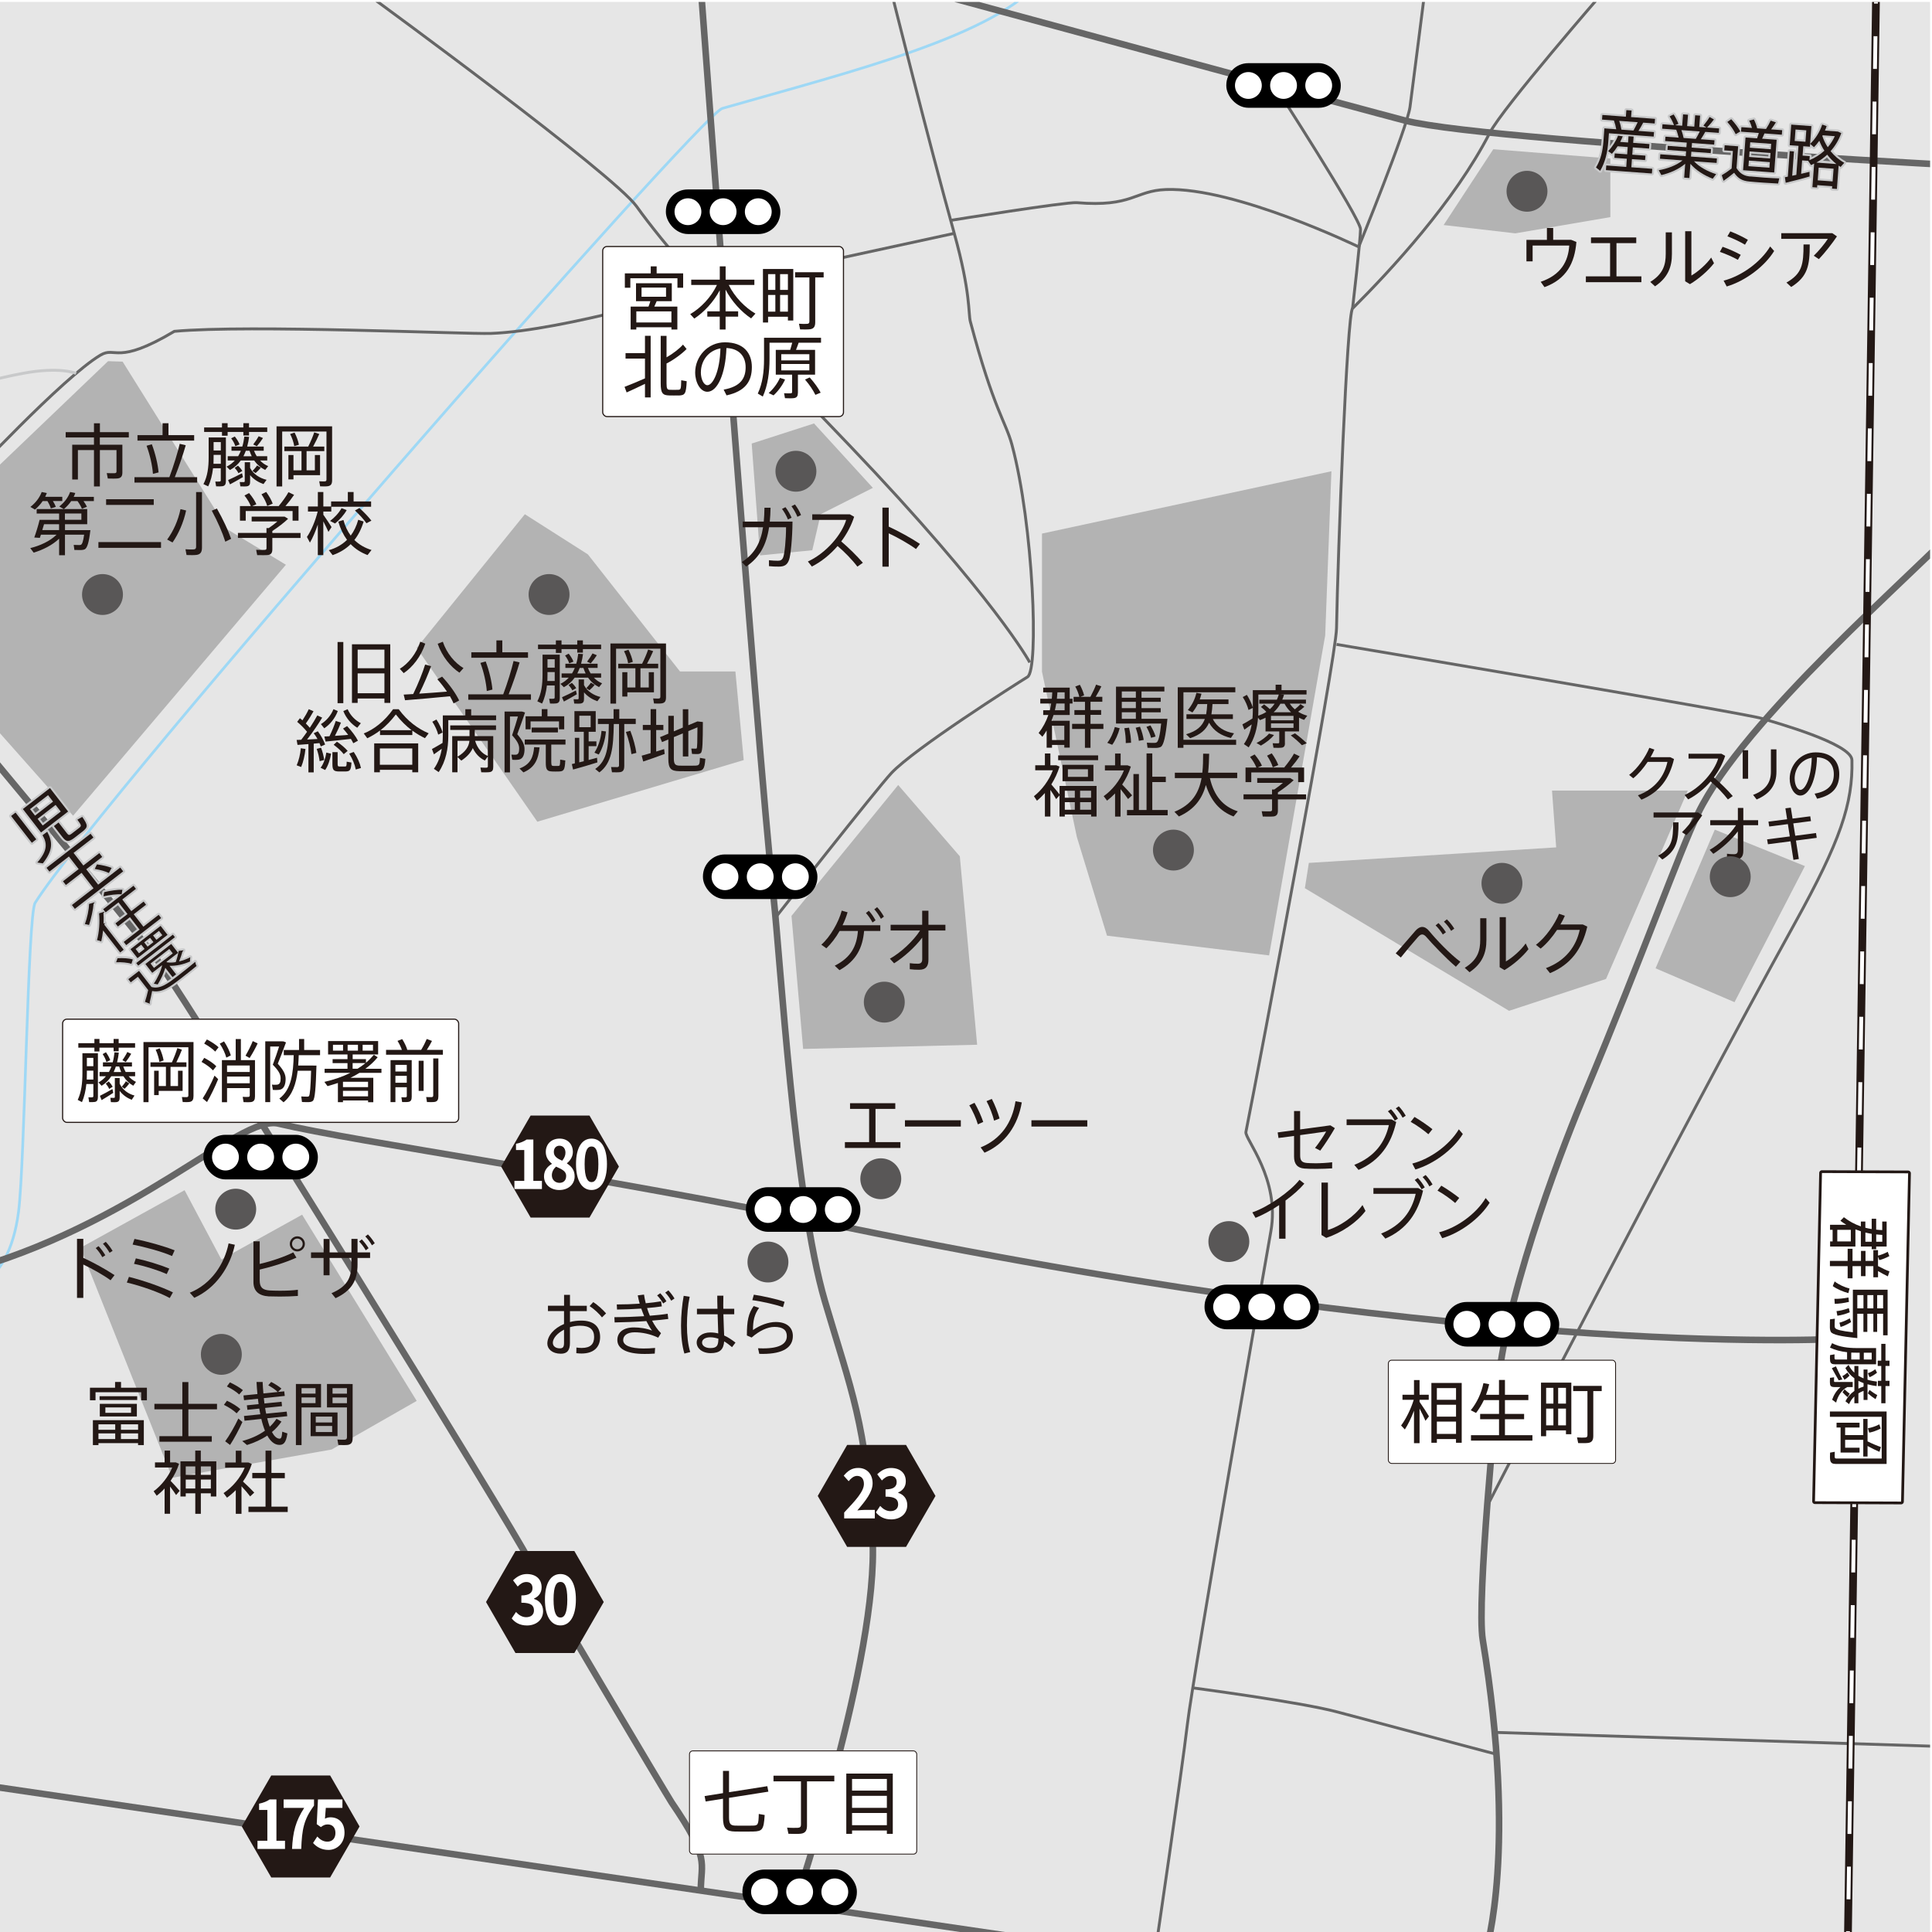 <?xml version="1.0" encoding="UTF-8"?>
<svg id="_レイヤー_1" data-name="レイヤー 1" xmlns="http://www.w3.org/2000/svg" xmlns:xlink="http://www.w3.org/1999/xlink" viewBox="0 0 500 500">
  <defs>
    <style>
      .cls-1, .cls-2, .cls-3, .cls-4, .cls-5, .cls-6, .cls-7, .cls-8, .cls-9, .cls-10, .cls-11, .cls-12, .cls-13, .cls-14, .cls-15 {
        fill: none;
      }

      .cls-2, .cls-3, .cls-14 {
        stroke-linecap: round;
        stroke-linejoin: round;
      }

      .cls-2, .cls-11 {
        stroke: #c8c9ca;
      }

      .cls-3 {
        stroke-width: 1.42px;
      }

      .cls-3, .cls-4, .cls-7, .cls-12, .cls-13 {
        stroke: #231815;
      }

      .cls-16 {
        clip-path: url(#clippath);
      }

      .cls-4 {
        stroke-width: .22px;
      }

      .cls-17 {
        fill: #e6e6e6;
      }

      .cls-18 {
        fill: #fff;
      }

      .cls-19 {
        fill: #b3b3b3;
      }

      .cls-20 {
        fill: #231815;
      }

      .cls-21 {
        fill: #595757;
      }

      .cls-5 {
        stroke-width: 1.7px;
      }

      .cls-5, .cls-6, .cls-9, .cls-10, .cls-11 {
        stroke-miterlimit: 10;
      }

      .cls-5, .cls-6, .cls-10 {
        stroke: #666;
      }

      .cls-6 {
        stroke-width: 1.7px;
      }

      .cls-7 {
        stroke-width: 2px;
      }

      .cls-8 {
        stroke-dasharray: 0 0 8.46 8.46;
      }

      .cls-8, .cls-14, .cls-15 {
        stroke: #fff;
      }

      .cls-9 {
        stroke: #9ed8f5;
        stroke-width: .7px;
      }

      .cls-10, .cls-11 {
        stroke-width: .75px;
      }

      .cls-12 {
        stroke-width: .29px;
      }

      .cls-13 {
        stroke-width: .29px;
      }

      .cls-14 {
        stroke-width: 1.63px;
      }
    </style>
    <clipPath id="clippath">
      <rect class="cls-1" x="-.5" y=".5" width="500" height="500"/>
    </clipPath>
  </defs>
  <g class="cls-16">
    <rect class="cls-17" width="500" height="500"/>
    <path class="cls-9" d="M-10.26,334.38s12.38,.01,15.06-20.79c1.65-12.82,2.35-76.85,4.3-79.95C26.48,206.11,181.36,29.65,186.91,28.06c34.24-9.78,70.99-18.85,82.76-33.55"/>
    <path class="cls-5" d="M478.2,346.39s-89.88,6.13-259.29-28.79c-66.32-13.67-126.35-21.96-146.87-26.82-10.02-2.37-37.12,26.47-82.3,38.57"/>
    <line class="cls-6" x1="-21.37" y1="459.49" x2="266.51" y2="501.8"/>
    <path class="cls-6" d="M550.8,73.38s-5.24,5.8-10.76,14.52c-9.86,15.6-10.56,24.13-31.61,46.6-13.18,14.06-57.29,51.73-68.98,76.02-4.99,10.37-13.5,34.69-29.55,73.12-3.72,8.91-19.54,48.24-22.23,74.57-.34,3.31-5.59,56.14-3.94,66.14,8.96,54.49,.9,80.21,.9,80.21"/>
    <path class="cls-5" d="M205.74,492.83s21.69-64.17,20.08-94.58c-1.57-29.67-5.48-38.26-12.32-61.46-7.89-26.74-11.53-88.36-13.31-104.61-4.37-40-18.82-235.52-18.82-235.52"/>
    <path class="cls-10" d="M415.11-2.26s-26.22,30.15-29.55,36.63c-9.17,17.86-25.59,35.54-35.52,45.46-1.43,1.43-3.79,62.73-4.15,82.8-.14,7.82-19.65,111.3-23.45,130.33-.35,1.76,8.91,12.13,6.45,25.76-1.18,6.57-20.08,114.68-21.59,127.47-1.52,12.88-8.16,57.84-8.16,57.84"/>
    <path class="cls-10" d="M181.92,74.68s-36,10.94-54.88,11.61c-6.57,.23-62.56-2.33-81.92-.54-15.06,8.96-15.09,3.76-19.13,6.16-9.68,5.74-34.64,32.56-34.64,32.56"/>
    <path class="cls-6" d="M181.36,489.29c.03-7.42,2.52-8.07-7.53-22.8-.95-1.4-34.99-58.67-37.05-62.94-3.49-7.26-84.53-138.61-96.14-155.2-5.1-7.29-53.42-65.07-53.42-65.07"/>
    <path class="cls-10" d="M385.17,389.21s48.77-95,79.36-150.33c11.75-21.25,15.01-30.9,14.75-42.17-.1-4.28-19.97-9.75-23.26-10.76-4.71-1.44-110.13-19.18-110.13-19.18"/>
    <path class="cls-10" d="M97.34,.17s61.43,44.9,67.41,53.25c13.9,19.43,50.15,56.67,55.15,61.91,37.64,39.44,46.61,56.11,46.61,56.11"/>
    <path class="cls-10" d="M329.86,22.12s22.24,34.43,22.24,37.2-2.06,20.52-2.06,20.52"/>
    <path class="cls-10" d="M246.04,57.03s29.89-4.81,32.65-4.58c14.39,1.21,14.99-3.11,23.06-3.4,17.94-.64,49.88,14.84,49.88,14.84"/>
    <line class="cls-10" x1="187.13" y1="73.38" x2="246.97" y2="60.39"/>
    <path class="cls-10" d="M368.88-3.34s-3.25,25.63-3.97,31.01c-.72,5.38-13.28,36.23-13.28,36.23"/>
    <path class="cls-6" d="M243.47-1.32s113,30.71,120.19,32.53c23.8,6.05,185.79,13.85,185.79,13.85"/>
    <path class="cls-10" d="M230.65-2.26s9.57,38.42,16.31,62.65c4.3,15.46,3.61,20.74,4.17,22.85,6.04,22.75,9.14,25.85,10.76,31.86,5.57,20.7,7.02,58.25,4.03,60.09-3.1,1.91-29.31,18.55-35.23,24.88-3.7,3.95-30,37.4-30,37.4"/>
    <path class="cls-10" d="M387.3,454.01s-31.94-8.5-41.41-11.01c-9.47-2.51-37.2-6.18-37.2-6.18"/>
    <path class="cls-11" d="M19.7,96.63s-4.19-1.81-13.82,0c-14.18,2.66-18.64,5.79-18.64,5.79"/>
    <line class="cls-10" x1="609.68" y1="455.37" x2="386.83" y2="448.34"/>
    <g>
      <line class="cls-7" x1="485.55" y1="-3.34" x2="478.2" y2="504.04"/>
      <g>
        <line class="cls-15" x1="485.55" y1="-3.34" x2="485.49" y2=".92"/>
        <line class="cls-8" x1="485.37" y1="9.37" x2="478.33" y2="495.56"/>
        <line class="cls-15" x1="478.26" y1="499.79" x2="478.2" y2="504.04"/>
      </g>
    </g>
    <polygon class="cls-19" points="269.67 173.85 269.67 138.09 344.57 121.96 342.96 164.44 328.44 247.26 286.49 242.15 278.69 216.61 269.67 173.85"/>
    <polygon class="cls-19" points="139.06 212.66 107.84 167.67 135.83 133.08 152.14 143.47 175.98 173.77 190.32 173.77 192.47 196.71 139.06 212.66"/>
    <polygon class="cls-19" points="-19.76 167.49 -20.94 140.27 27.97 93.47 31.73 93.59 58.89 137.02 73.99 146.16 18.92 211.11 -19.76 167.49"/>
    <polygon class="cls-19" points="20.83 322.92 47.77 308.02 57.29 325.95 78.19 314.36 107.84 362.55 85.83 375.13 44.58 382.44 20.83 322.92"/>
    <polygon class="cls-19" points="337.7 229.86 338.73 223.32 402.74 219.3 401.66 204.6 436.8 204.6 415.64 253.35 390.55 261.6 337.7 229.86"/>
    <polygon class="cls-19" points="443.79 214.71 467.11 224.14 448.89 259.36 428.46 250.6 443.79 214.71"/>
    <polygon class="cls-19" points="210.67 109.59 225.9 126.26 212.39 133.08 210.22 142.4 196.69 143.74 194.54 114.79 210.67 109.59"/>
    <polygon class="cls-19" points="204.84 237.03 232.45 203.16 248.4 221.61 252.88 270.38 207.85 271.46 204.84 237.03"/>
    <polygon class="cls-19" points="386.46 38.62 416.76 41.03 416.76 56.19 392.16 60.39 373.61 58.24 386.46 38.62"/>
    <g>
      <polygon class="cls-3" points="469.71 388.53 471.52 303.57 493.82 303.65 492 388.61 469.71 388.53"/>
      <polygon class="cls-18" points="469.71 388.53 471.52 303.57 493.82 303.65 492 388.61 469.71 388.53"/>
    </g>
    <g>
      <g>
        <path class="cls-14" d="M474.3,318.28h-.69v-1.31h4.2c-.54-.32-1.04-.67-1.52-1.04,.84-.82,.87-.87,.9-.92,1.34,1.04,2.78,1.83,4.4,2.38v-1.26h1.16v1.61c.53,.13,1.07,.25,1.64,.34v-2.66h1.16v2.81c.5,.05,1.04,.1,1.57,.12v-2.21h1.14v6.46h-2.71v.69h-1.16v-.69h-2.8v-3.94c-.48-.15-.95-.32-1.41-.5v4.44h-6.55v-1.32h.65v-3Zm1.19,3h3.5v-3h-3.5v3Zm8.91-1.96c-.55-.1-1.11-.2-1.64-.34v2.38h1.64v-2.04Zm1.16,2.04h1.57v-1.76c-.54-.03-1.06-.08-1.57-.13v1.89Zm-6.13,4.96h2.19v-2.58h1.17v2.58h2.03v-2.78h1.21v1.41c.74-.17,1.71-.54,2.51-.99l.42,1.12c-.89,.48-1.87,.87-2.59,1.04l-.34-.9v2.44c1.04,.55,2.16,1.09,2.96,1.37l-.42,1.29c-.72-.35-1.66-.84-2.54-1.37v1.61h-1.21v-2.88h-2.03v2.59h-1.17v-2.59h-2.19v3.15h-1.26v-3.15h-4.59v-1.36h4.59v-3.13h1.26v3.13Z"/>
        <path class="cls-14" d="M478.36,334.66c-1.35-.35-3.03-1.07-4.04-1.82l.49-1.21c.97,.8,2.59,1.53,3.85,1.84l-.3,1.19Zm2.31,10.74v.9c-4.25-.42-6.43-.9-6.85-1.62-.15-.29-.24-.65-.25-1.12,0-.47,0-1.51,.03-2.11l1.26-.17c-.05,.55-.07,1.51-.05,1.93,0,.2,.03,.35,.12,.47,.24,.42,1.66,.8,4.59,1.11v-11.02h8.99v11.81h-1.16v-5.58h-1.54v4.69h-.99v-4.69h-1.56v4.69h-1.01v-4.69h-1.59v5.41Zm5.14-6.8h1.54v-3.43h-1.54v3.43Zm-2.54,0h1.56v-3.43h-1.56v3.43Zm-2.6,0h1.59v-3.43h-1.59v3.43Zm-2.16-1.67c-1.37,.32-2.6,.48-3.68,.5l-.08-1.29c1.07,.02,2.28-.08,3.63-.35l.13,1.14Zm.22,2.68c-1.19,.49-2.26,.77-3.22,.9l-.22-1.19c.95-.1,2.03-.35,3.18-.77l.25,1.05Zm.34,2.55c-.99,.58-1.89,1.02-2.73,1.26l-.3-1.11c.82-.2,1.71-.58,2.68-1.12l.35,.97Z"/>
        <path class="cls-14" d="M473.59,348.77l.55-1.16c1.91,1,4.12,1.27,6.53,1.27h4.86v4.2h-10.65c-.7,0-1.14-.2-1.24-.84-.05-.3-.07-1.01-.03-1.54l1.17-.2c-.02,.37-.02,.87,0,1.04,.02,.23,.12,.3,.34,.3h2.9v-1.89c-1.61-.18-3.1-.55-4.42-1.19Zm12.36,3.36h.92v-4.35h1.09v4.35h1.04v1.37h-1.04v3.84h1.04v1.37h-1.04v4.45h-1.09v-4.45h-.87v-1.37h.87v-3.84h-.92v-1.37Zm-6.85-2.08v1.79h2.18v-1.76h-.6c-.53,0-1.05-.02-1.57-.03Zm3.25,.03v1.76h2.04v-1.76h-2.04Zm.96,8.19v4.04h-1.02v-2.36c-.48,.18-.94,.4-1.34,.65v2.56h-1.04v-1.76c-.62,.58-1.07,1.26-1.37,1.99l-.94-.74c.5-1.02,1.26-1.94,2.31-2.68v-3.28c-.9-.64-1.71-1.49-2.33-2.63l.82-.84c.4,.82,.92,1.49,1.51,2.03v-1.74h1.04v2.54c.44,.27,.89,.48,1.34,.67v-2.3h1.02v2.65c.84,.25,1.66,.39,2.43,.48l-.07,1.17c-.77-.1-1.56-.25-2.36-.47Zm-9.23-4.19l1.06-.47c.37,.84,1.11,2.36,1.66,3.4l-.94,.22c-.55-.94-1.34-2.33-1.78-3.15Zm9.33,1.29c.62-.18,1.24-.52,1.91-1l.45,.89c-.69,.54-1.31,.92-1.94,1.16l-.42-1.04Zm-6.6,.75c.44-.2,.85-.5,1.31-.91l.53,.8c-.45,.47-.89,.82-1.31,1.06l-.54-.95Zm-3.18,2.18c-.07-.33-.07-1.1-.03-1.71l1.06-.15c-.02,.34-.02,.84-.02,.99,.02,.18,.1,.23,.25,.23h4.59v1.31h-1.39c-1.53,.8-2.49,2.38-2.9,4.02l-1.04-.75c.44-1.24,1.14-2.4,2.18-3.27h-1.64c-.6,0-.96-.17-1.06-.67Zm7.32-.95v2.03c.42-.2,.85-.39,1.34-.53v-.9c-.45-.17-.9-.37-1.34-.59Zm-4.1,2.96l.52-.75c.48,.45,.95,.87,1.34,1.1l-.55,.92c-.4-.32-.87-.77-1.31-1.27Zm6.55,.3l.42-.89c.7,.53,1.46,1.04,2.01,1.32l-.44,1.06c-.59-.37-1.32-.9-1.99-1.49Z"/>
        <path class="cls-14" d="M488.25,378.15v.72h-13.13c-.85,0-1.34-.22-1.47-1.02-.07-.39-.07-1.24-.03-1.91l1.22-.22c-.03,.48-.03,1.14-.02,1.35,.02,.32,.17,.4,.47,.4h11.69v-10.8h-13.4v-1.37h14.67v12.84Zm-7-2.23h-4.91v-6.48h-1.04v-1.24h5.95v1.24h-3.73v1.96h4.69v-4.19h1.11v5.81c1.19,.6,2.53,1.17,3.47,1.47l-.39,1.24c-.87-.37-2.01-.92-3.08-1.51v2.73h-1.11v-4.32h-4.69v2.03h3.73v1.26Zm5.47-6.21c-1,.52-2.14,.91-2.96,1.06l-.35-1.14c.85-.14,2.01-.5,2.96-1.01l.35,1.09Z"/>
      </g>
      <g>
        <path class="cls-20" d="M474.3,318.28h-.69v-1.31h4.2c-.54-.32-1.04-.67-1.52-1.04,.84-.82,.87-.87,.9-.92,1.34,1.04,2.78,1.83,4.4,2.38v-1.26h1.16v1.61c.53,.13,1.07,.25,1.64,.34v-2.66h1.16v2.81c.5,.05,1.04,.1,1.57,.12v-2.21h1.14v6.46h-2.71v.69h-1.16v-.69h-2.8v-3.94c-.48-.15-.95-.32-1.41-.5v4.44h-6.55v-1.32h.65v-3Zm1.19,3h3.5v-3h-3.5v3Zm8.91-1.96c-.55-.1-1.11-.2-1.64-.34v2.38h1.64v-2.04Zm1.16,2.04h1.57v-1.76c-.54-.03-1.06-.08-1.57-.13v1.89Zm-6.13,4.96h2.19v-2.58h1.17v2.58h2.03v-2.78h1.21v1.41c.74-.17,1.71-.54,2.51-.99l.42,1.12c-.89,.48-1.87,.87-2.59,1.04l-.34-.9v2.44c1.04,.55,2.16,1.09,2.96,1.37l-.42,1.29c-.72-.35-1.66-.84-2.54-1.37v1.61h-1.21v-2.88h-2.03v2.59h-1.17v-2.59h-2.19v3.15h-1.26v-3.15h-4.59v-1.36h4.59v-3.13h1.26v3.13Z"/>
        <path class="cls-20" d="M478.36,334.66c-1.35-.35-3.03-1.07-4.04-1.82l.49-1.21c.97,.8,2.59,1.53,3.85,1.84l-.3,1.19Zm2.31,10.74v.9c-4.25-.42-6.43-.9-6.85-1.62-.15-.29-.24-.65-.25-1.12,0-.47,0-1.51,.03-2.11l1.26-.17c-.05,.55-.07,1.51-.05,1.93,0,.2,.03,.35,.12,.47,.24,.42,1.66,.8,4.59,1.11v-11.02h8.99v11.81h-1.16v-5.58h-1.54v4.69h-.99v-4.69h-1.56v4.69h-1.01v-4.69h-1.59v5.41Zm5.14-6.8h1.54v-3.43h-1.54v3.43Zm-2.54,0h1.56v-3.43h-1.56v3.43Zm-2.6,0h1.59v-3.43h-1.59v3.43Zm-2.16-1.67c-1.37,.32-2.6,.48-3.68,.5l-.08-1.29c1.07,.02,2.28-.08,3.63-.35l.13,1.14Zm.22,2.68c-1.19,.49-2.26,.77-3.22,.9l-.22-1.19c.95-.1,2.03-.35,3.18-.77l.25,1.05Zm.34,2.55c-.99,.58-1.89,1.02-2.73,1.26l-.3-1.11c.82-.2,1.71-.58,2.68-1.12l.35,.97Z"/>
        <path class="cls-20" d="M473.59,348.77l.55-1.16c1.91,1,4.12,1.27,6.53,1.27h4.86v4.2h-10.65c-.7,0-1.14-.2-1.24-.84-.05-.3-.07-1.01-.03-1.54l1.17-.2c-.02,.37-.02,.87,0,1.04,.02,.23,.12,.3,.34,.3h2.9v-1.89c-1.61-.18-3.1-.55-4.42-1.19Zm12.36,3.36h.92v-4.35h1.09v4.35h1.04v1.37h-1.04v3.84h1.04v1.37h-1.04v4.45h-1.09v-4.45h-.87v-1.37h.87v-3.84h-.92v-1.37Zm-6.85-2.08v1.79h2.18v-1.76h-.6c-.53,0-1.05-.02-1.57-.03Zm3.25,.03v1.76h2.04v-1.76h-2.04Zm.96,8.19v4.04h-1.02v-2.36c-.48,.18-.94,.4-1.34,.65v2.56h-1.04v-1.76c-.62,.58-1.07,1.26-1.37,1.99l-.94-.74c.5-1.02,1.26-1.94,2.31-2.68v-3.28c-.9-.64-1.71-1.49-2.33-2.63l.82-.84c.4,.82,.92,1.49,1.51,2.03v-1.74h1.04v2.54c.44,.27,.89,.48,1.34,.67v-2.3h1.02v2.65c.84,.25,1.66,.39,2.43,.48l-.07,1.17c-.77-.1-1.56-.25-2.36-.47Zm-9.23-4.19l1.06-.47c.37,.84,1.11,2.36,1.66,3.4l-.94,.22c-.55-.94-1.34-2.33-1.78-3.15Zm9.33,1.29c.62-.18,1.24-.52,1.91-1l.45,.89c-.69,.54-1.31,.92-1.94,1.16l-.42-1.04Zm-6.6,.75c.44-.2,.85-.5,1.31-.91l.53,.8c-.45,.47-.89,.82-1.31,1.06l-.54-.95Zm-3.18,2.18c-.07-.33-.07-1.1-.03-1.71l1.06-.15c-.02,.34-.02,.84-.02,.99,.02,.18,.1,.23,.25,.23h4.59v1.31h-1.39c-1.53,.8-2.49,2.38-2.9,4.02l-1.04-.75c.44-1.24,1.14-2.4,2.18-3.27h-1.64c-.6,0-.96-.17-1.06-.67Zm7.32-.95v2.03c.42-.2,.85-.39,1.34-.53v-.9c-.45-.17-.9-.37-1.34-.59Zm-4.1,2.96l.52-.75c.48,.45,.95,.87,1.34,1.1l-.55,.92c-.4-.32-.87-.77-1.31-1.27Zm6.55,.3l.42-.89c.7,.53,1.46,1.04,2.01,1.32l-.44,1.06c-.59-.37-1.32-.9-1.99-1.49Z"/>
        <path class="cls-20" d="M488.25,378.15v.72h-13.13c-.85,0-1.34-.22-1.47-1.02-.07-.39-.07-1.24-.03-1.91l1.22-.22c-.03,.48-.03,1.14-.02,1.35,.02,.32,.17,.4,.47,.4h11.69v-10.8h-13.4v-1.37h14.67v12.84Zm-7-2.23h-4.91v-6.48h-1.04v-1.24h5.95v1.24h-3.73v1.96h4.69v-4.19h1.11v5.81c1.19,.6,2.53,1.17,3.47,1.47l-.39,1.24c-.87-.37-2.01-.92-3.08-1.51v2.73h-1.11v-4.32h-4.69v2.03h3.73v1.26Zm5.47-6.21c-1,.52-2.14,.91-2.96,1.06l-.35-1.14c.85-.14,2.01-.5,2.96-1.01l.35,1.09Z"/>
      </g>
    </g>
    <g>
      <polygon class="cls-20" points="85.44 459.49 70.2 459.49 62.58 472.69 70.2 485.89 85.44 485.89 93.05 472.69 85.44 459.49"/>
      <g>
        <path class="cls-18" d="M66.65,476.39h2.54v-7.98h-2.14v-1.62c1.18-.25,2-.59,2.75-1.1h1.74v10.7h2.22v2.11h-7.12v-2.11Z"/>
        <path class="cls-18" d="M78.72,467.88h-5.32v-2.19h7.87v1.6c-2.69,3.64-3.12,6.22-3.31,11.21h-2.38c.21-4.43,.94-7.21,3.15-10.63Z"/>
        <path class="cls-18" d="M81.02,476.96l1.09-1.67c.67,.73,1.5,1.33,2.61,1.33,1.23,0,2.09-.8,2.09-2.24s-.8-2.22-2-2.22c-.7,0-1.09,.2-1.77,.69l-1.07-.76,.32-6.4h6.33v2.19h-4.3l-.22,2.79c.48-.23,.88-.35,1.42-.35,1.98,0,3.64,1.24,3.64,3.98s-1.95,4.46-4.14,4.46c-1.87,0-3.12-.82-4-1.79Z"/>
      </g>
    </g>
    <g>
      <polygon class="cls-20" points="148.64 401.4 133.4 401.4 125.78 414.6 133.4 427.8 148.64 427.8 156.25 414.6 148.64 401.4"/>
      <g>
        <path class="cls-18" d="M132.44,418.83l1.1-1.65c.7,.76,1.57,1.35,2.64,1.35,1.2,0,2.01-.64,2.01-1.74,0-1.24-.69-2.01-3.26-2.01v-1.88c2.18,0,2.88-.8,2.88-1.9,0-.99-.58-1.58-1.59-1.58-.85,0-1.53,.45-2.24,1.17l-1.2-1.6c1.02-.99,2.16-1.63,3.55-1.63,2.29,0,3.84,1.24,3.84,3.45,0,1.39-.74,2.34-1.97,2.9v.09c1.33,.39,2.35,1.47,2.35,3.16,0,2.35-1.9,3.71-4.16,3.71-1.87,0-3.13-.78-3.96-1.83Z"/>
        <path class="cls-18" d="M141.03,413.95c0-4.34,1.58-6.59,4.01-6.59s4,2.27,4,6.59-1.57,6.71-4,6.71-4.01-2.36-4.01-6.71Zm5.79,0c0-3.56-.75-4.55-1.77-4.55s-1.79,.99-1.79,4.55,.77,4.67,1.79,4.67,1.77-1.1,1.77-4.67Z"/>
      </g>
    </g>
    <g>
      <polygon class="cls-20" points="234.48 373.95 219.24 373.95 211.63 387.15 219.24 400.34 234.48 400.34 242.1 387.15 234.48 373.95"/>
      <g>
        <path class="cls-18" d="M218.46,391.45c3.09-3.27,5.12-5.51,5.12-7.41,0-1.29-.64-2.08-1.77-2.08-.87,0-1.57,.64-2.18,1.37l-1.28-1.42c1.09-1.29,2.14-2.01,3.76-2.01,2.24,0,3.72,1.58,3.72,4,0,2.24-1.85,4.55-3.96,7,.59-.07,1.37-.14,1.94-.14h2.59v2.2h-7.93v-1.51Z"/>
        <path class="cls-18" d="M226.69,391.38l1.1-1.65c.7,.76,1.57,1.35,2.64,1.35,1.2,0,2.01-.64,2.01-1.74,0-1.24-.69-2.01-3.26-2.01v-1.88c2.18,0,2.88-.8,2.88-1.9,0-.99-.58-1.58-1.59-1.58-.85,0-1.53,.45-2.24,1.17l-1.2-1.6c1.02-.99,2.16-1.63,3.55-1.63,2.29,0,3.84,1.24,3.84,3.45,0,1.39-.74,2.34-1.97,2.9v.09c1.33,.39,2.35,1.48,2.35,3.16,0,2.35-1.9,3.71-4.16,3.71-1.87,0-3.13-.78-3.96-1.83Z"/>
      </g>
    </g>
    <g>
      <polygon class="cls-20" points="152.56 288.71 137.32 288.71 129.7 301.91 137.32 315.1 152.56 315.1 160.18 301.91 152.56 288.71"/>
      <g>
        <path class="cls-18" d="M133.14,305.61h2.54v-7.98h-2.14v-1.62c1.18-.25,2-.59,2.75-1.1h1.74v10.7h2.22v2.11h-7.12v-2.11Z"/>
        <path class="cls-18" d="M140.79,304.45c0-1.58,.94-2.59,2.03-3.23v-.07c-.9-.73-1.57-1.67-1.57-3.02,0-2.12,1.52-3.46,3.57-3.46s3.44,1.38,3.44,3.48c0,1.26-.77,2.29-1.52,2.88v.09c1.07,.68,1.98,1.62,1.98,3.34,0,1.99-1.58,3.52-3.98,3.52-2.25,0-3.95-1.46-3.95-3.52Zm5.74-.09c0-1.28-1.1-1.74-2.62-2.44-.62,.55-1.09,1.33-1.09,2.24,0,1.19,.88,1.96,1.98,1.96,1.01,0,1.72-.62,1.72-1.76Zm-.19-6.04c0-1.06-.58-1.81-1.57-1.81-.8,0-1.44,.57-1.44,1.62,0,1.17,.93,1.72,2.16,2.26,.54-.64,.85-1.33,.85-2.06Z"/>
        <path class="cls-18" d="M149.07,301.26c0-4.34,1.58-6.59,4.01-6.59s4,2.27,4,6.59-1.57,6.71-4,6.71-4.01-2.36-4.01-6.71Zm5.79,0c0-3.56-.75-4.55-1.77-4.55s-1.79,.99-1.79,4.55,.77,4.67,1.79,4.67,1.77-1.1,1.77-4.67Z"/>
      </g>
    </g>
    <g>
      <rect x="172.33" y="49.03" width="29.62" height="11.54" rx="5.68" ry="5.68"/>
      <path class="cls-18" d="M196.24,58.26c-1.91,0-3.47-1.56-3.47-3.47s1.55-3.47,3.47-3.47,3.47,1.55,3.47,3.47-1.56,3.47-3.47,3.47Z"/>
      <path class="cls-18" d="M187.14,58.26c-1.91,0-3.47-1.56-3.47-3.47s1.56-3.47,3.47-3.47,3.47,1.55,3.47,3.47-1.56,3.47-3.47,3.47Z"/>
      <path class="cls-18" d="M178.04,58.26c-1.91,0-3.47-1.56-3.47-3.47s1.56-3.47,3.47-3.47,3.47,1.55,3.47,3.47-1.56,3.47-3.47,3.47Z"/>
    </g>
    <g>
      <rect x="193.04" y="307.25" width="29.62" height="11.54" rx="5.68" ry="5.68"/>
      <path class="cls-18" d="M216.95,316.49c-1.91,0-3.47-1.56-3.47-3.47s1.55-3.47,3.47-3.47,3.47,1.55,3.47,3.47-1.56,3.47-3.47,3.47Z"/>
      <path class="cls-18" d="M207.85,316.49c-1.91,0-3.47-1.56-3.47-3.47s1.56-3.47,3.47-3.47,3.47,1.55,3.47,3.47-1.56,3.47-3.47,3.47Z"/>
      <path class="cls-18" d="M198.75,316.49c-1.91,0-3.47-1.56-3.47-3.47s1.56-3.47,3.47-3.47,3.47,1.55,3.47,3.47-1.56,3.47-3.47,3.47Z"/>
    </g>
    <g>
      <rect x="181.92" y="221.13" width="29.62" height="11.54" rx="5.68" ry="5.68"/>
      <path class="cls-18" d="M205.84,230.37c-1.91,0-3.47-1.56-3.47-3.47s1.55-3.47,3.47-3.47,3.47,1.55,3.47,3.47-1.56,3.47-3.47,3.47Z"/>
      <path class="cls-18" d="M196.74,230.37c-1.91,0-3.47-1.56-3.47-3.47s1.56-3.47,3.47-3.47,3.47,1.55,3.47,3.47-1.56,3.47-3.47,3.47Z"/>
      <path class="cls-18" d="M187.63,230.37c-1.91,0-3.47-1.56-3.47-3.47s1.56-3.47,3.47-3.47,3.47,1.55,3.47,3.47-1.56,3.47-3.47,3.47Z"/>
    </g>
    <g>
      <rect x="192.14" y="483.84" width="29.62" height="11.54" rx="5.68" ry="5.68"/>
      <path class="cls-18" d="M216.05,493.08c-1.91,0-3.47-1.56-3.47-3.47s1.56-3.47,3.47-3.47,3.47,1.55,3.47,3.47-1.56,3.47-3.47,3.47Z"/>
      <path class="cls-18" d="M206.95,493.08c-1.91,0-3.47-1.56-3.47-3.47s1.56-3.47,3.47-3.47,3.47,1.55,3.47,3.47-1.56,3.47-3.47,3.47Z"/>
      <path class="cls-18" d="M197.85,493.08c-1.91,0-3.47-1.56-3.47-3.47s1.56-3.47,3.47-3.47,3.47,1.55,3.47,3.47-1.56,3.47-3.47,3.47Z"/>
    </g>
    <g>
      <rect x="311.73" y="332.47" width="29.62" height="11.54" rx="5.68" ry="5.68"/>
      <path class="cls-18" d="M335.65,341.71c-1.91,0-3.47-1.56-3.47-3.47s1.55-3.47,3.47-3.47,3.47,1.55,3.47,3.47-1.56,3.47-3.47,3.47Z"/>
      <path class="cls-18" d="M326.54,341.71c-1.91,0-3.47-1.56-3.47-3.47s1.56-3.47,3.47-3.47,3.47,1.55,3.47,3.47-1.56,3.47-3.47,3.47Z"/>
      <path class="cls-18" d="M317.44,341.71c-1.91,0-3.47-1.56-3.47-3.47s1.56-3.47,3.47-3.47,3.47,1.55,3.47,3.47-1.56,3.47-3.47,3.47Z"/>
    </g>
    <g>
      <rect x="317.37" y="16.35" width="29.62" height="11.54" rx="5.68" ry="5.68"/>
      <path class="cls-18" d="M341.28,25.59c-1.91,0-3.47-1.56-3.47-3.47s1.55-3.47,3.47-3.47,3.47,1.55,3.47,3.47-1.56,3.47-3.47,3.47Z"/>
      <path class="cls-18" d="M332.18,25.59c-1.91,0-3.47-1.56-3.47-3.47s1.56-3.47,3.47-3.47,3.47,1.55,3.47,3.47-1.56,3.47-3.47,3.47Z"/>
      <path class="cls-18" d="M323.08,25.59c-1.91,0-3.47-1.56-3.47-3.47s1.56-3.47,3.47-3.47,3.47,1.55,3.47,3.47-1.56,3.47-3.47,3.47Z"/>
    </g>
    <g>
      <rect x="373.9" y="336.95" width="29.62" height="11.54" rx="5.68" ry="5.68"/>
      <path class="cls-18" d="M397.81,346.19c-1.91,0-3.47-1.56-3.47-3.47s1.56-3.47,3.47-3.47,3.47,1.55,3.47,3.47-1.56,3.47-3.47,3.47Z"/>
      <path class="cls-18" d="M388.71,346.19c-1.91,0-3.47-1.56-3.47-3.47s1.56-3.47,3.47-3.47,3.47,1.55,3.47,3.47-1.56,3.47-3.47,3.47Z"/>
      <path class="cls-18" d="M379.61,346.19c-1.91,0-3.47-1.56-3.47-3.47s1.56-3.47,3.47-3.47,3.47,1.55,3.47,3.47-1.56,3.47-3.47,3.47Z"/>
    </g>
    <g>
      <rect x="52.64" y="293.69" width="29.62" height="11.54" rx="5.68" ry="5.68"/>
      <path class="cls-18" d="M76.55,302.92c-1.91,0-3.47-1.56-3.47-3.47s1.55-3.47,3.47-3.47,3.47,1.55,3.47,3.47-1.56,3.47-3.47,3.47Z"/>
      <path class="cls-18" d="M67.45,302.92c-1.91,0-3.47-1.56-3.47-3.47s1.56-3.47,3.47-3.47,3.47,1.55,3.47,3.47-1.56,3.47-3.47,3.47Z"/>
      <path class="cls-18" d="M58.35,302.92c-1.91,0-3.47-1.56-3.47-3.47s1.56-3.47,3.47-3.47,3.47,1.55,3.47,3.47-1.56,3.47-3.47,3.47Z"/>
    </g>
    <g>
      <g>
        <path class="cls-2" d="M4.02,210.29l5.37,6.93-1.15,.89-5.37-6.93,1.15-.89Zm8.91-6.34l4.7,6.07-7.01,5.43-4.7-6.07,7.01-5.43Zm-3.86,7.12l4.66-3.61-1.29-1.67-4.67,3.61,1.29,1.67Zm3.15,4.18c1.39,2.55,1.59,4.75-1.14,8.19l-1.43-.22c2.74-3.13,2.55-5.03,1.35-7.07l1.22-.89Zm-1.16-1.61l4.66-3.61-1.33-1.72-4.66,3.61,1.33,1.72Zm4.09-.78l2.19,2.82c.4,.52,.62,.51,1.19,.09,.52-.4,1.44-1.1,1.99-1.54,.6-.51,.59-.63-.5-2.1l1.27-.72c1.53,2.24,1.48,2.63,.12,3.75-.65,.52-1.64,1.29-2.24,1.73-1.43,1.05-2.01,1.03-3.03-.28l-2.19-2.82,1.19-.93Z"/>
        <path class="cls-2" d="M24.2,229.88l-3.09-3.99-4.06,3.15-.75-.97,4.06-3.15-2.53-3.26-5.04,3.91-.75-.98,11.39-8.82,.75,.98-5.14,3.98,2.53,3.26,4.13-3.2,.75,.98-4.13,3.2,3.08,3.98,5.72-4.43,.76,.99-12.51,9.7-.76-.99,5.59-4.33Zm.88-6.18c1.53,.21,2.78,.51,3.81,.91l-.71,1.32c-.95-.45-2.2-.81-3.66-1.05l.57-1.18Z"/>
        <path class="cls-2" d="M24.45,233.53c.02,.13-.08,.24-.23,.34-.11,1.51-.62,3.82-1.18,5.52-.27-.09-.77-.21-1.07-.24,.59-1.57,1.06-3.74,1.07-5.2l1.4-.42Zm2.23,7.26c-.11,.99-.27,1.97-.48,2.84-.24-.1-.8-.27-1.09-.33,.53-1.93,.77-4.66,.53-6.92l1.37-.44c.02,.14-.1,.28-.24,.36,.06,.86,.08,1.78,.03,2.71l.33-.13c.02,.11,0,.23-.17,.39l5.05,6.52-.91,.71-4.43-5.71Zm10.44-.97l3.94-3.06,.65,.83-9.05,7.01-.64-.83,4.11-3.19-2.5-3.22-3.12,2.42-.63-.81,3.12-2.41-2.34-3.02-3.33,2.58-.63-.81,7.85-6.08,.63,.81-3.54,2.74,2.34,3.02,3.19-2.47,.63,.81-3.19,2.47,2.5,3.22Zm-10.15-8.93c1.54-.39,3.55-.67,4.71-.62l-.2,1.19c-1.13-.1-3.14,.15-4.71,.51l.2-1.08Z"/>
        <path class="cls-2" d="M30.42,247.99c1.35-.09,3.03,.02,3.95,.32l-.36,1.13c-.91-.33-2.6-.48-3.96-.41l.37-1.03Zm5.56,3.28l3.22,4.16c2.26,.65,4.31-.94,6.95-2.98,1.55-1.19,3.33-2.62,4.37-3.52,.03,.28,.18,.79,.35,1.06-.95,.78-2.47,2-3.86,3.08-3.09,2.39-5.03,3.9-7.64,3.4-.2,1.07-.43,2.14-.65,2.99,.09,.09,.1,.16,.04,.29l-1.24-.47c.29-.88,.59-2,.83-3.05l-2.66-3.44-1.85,1.43-.63-.81,2.77-2.14Zm5.58-11.65l1.8,2.32-7.78,6.03-1.8-2.32,7.78-6.03Zm-4.14,5.97l-.87-1.12-1.45,1.12,.87,1.12,1.45-1.12Zm7.33-3.7l.51,.66-9.49,7.35-.51-.66,9.49-7.36Zm-5.04,1.93l-.87-1.12-1.52,1.17,.87,1.12,1.52-1.17Zm5.86,8.34l-.92,.71-1.87-2.41c-.43,1.47-1.16,3.03-1.97,4.32-.23-.06-.72-.17-1-.19,.94-1.42,1.81-3.23,2.16-4.81l-2.57,1.99-1.77-2.29,6.69-5.18,1.77,2.29-2.94,2.27-.03,.14,.03,.03c.68,.12,1.47,.11,2.33-.03,.32-.89,.63-2.11,.78-2.91l1.22-.14c0,.09-.09,.2-.25,.29-.19,.69-.54,1.73-.88,2.58,.97-.23,1.96-.6,2.9-1.08-.08,.3-.09,.78-.06,1.08-1.69,.77-3.66,1.2-5.33,1.12l1.71,2.21Zm-6.61-2.81l.89,1.15,4.86-3.76-.89-1.15-4.86,3.77Zm3.05-7.32l-.87-1.12-1.53,1.19,.87,1.12,1.53-1.19Z"/>
      </g>
      <g>
        <path class="cls-20" d="M4.02,210.29l5.37,6.93-1.15,.89-5.37-6.93,1.15-.89Zm8.91-6.34l4.7,6.07-7.01,5.43-4.7-6.07,7.01-5.43Zm-3.86,7.12l4.66-3.61-1.29-1.67-4.67,3.61,1.29,1.67Zm3.15,4.18c1.39,2.55,1.59,4.75-1.14,8.19l-1.43-.22c2.74-3.13,2.55-5.03,1.35-7.07l1.22-.89Zm-1.16-1.61l4.66-3.61-1.33-1.72-4.66,3.61,1.33,1.72Zm4.09-.78l2.19,2.82c.4,.52,.62,.51,1.19,.09,.52-.4,1.44-1.1,1.99-1.54,.6-.51,.59-.63-.5-2.1l1.27-.72c1.53,2.24,1.48,2.63,.12,3.75-.65,.52-1.64,1.29-2.24,1.73-1.43,1.05-2.01,1.03-3.03-.28l-2.19-2.82,1.19-.93Z"/>
        <path class="cls-20" d="M24.2,229.88l-3.09-3.99-4.06,3.15-.75-.97,4.06-3.15-2.53-3.26-5.04,3.91-.75-.98,11.39-8.82,.75,.98-5.14,3.98,2.53,3.26,4.13-3.2,.75,.98-4.13,3.2,3.08,3.98,5.72-4.43,.76,.99-12.51,9.7-.76-.99,5.59-4.33Zm.88-6.18c1.53,.21,2.78,.51,3.81,.91l-.71,1.32c-.95-.45-2.2-.81-3.66-1.05l.57-1.18Z"/>
        <path class="cls-20" d="M24.45,233.53c.02,.13-.08,.24-.23,.34-.11,1.51-.62,3.82-1.18,5.52-.27-.09-.77-.21-1.07-.24,.59-1.57,1.06-3.74,1.07-5.2l1.4-.42Zm2.23,7.26c-.11,.99-.27,1.97-.48,2.84-.24-.1-.8-.27-1.09-.33,.53-1.93,.77-4.66,.53-6.92l1.37-.44c.02,.14-.1,.28-.24,.36,.06,.86,.08,1.78,.03,2.71l.33-.13c.02,.11,0,.23-.17,.39l5.05,6.52-.91,.71-4.43-5.71Zm10.44-.97l3.94-3.06,.65,.83-9.05,7.01-.64-.83,4.11-3.19-2.5-3.22-3.12,2.42-.63-.81,3.12-2.41-2.34-3.02-3.33,2.58-.63-.81,7.85-6.08,.63,.81-3.54,2.74,2.34,3.02,3.19-2.47,.63,.81-3.19,2.47,2.5,3.22Zm-10.15-8.93c1.54-.39,3.55-.67,4.71-.62l-.2,1.19c-1.13-.1-3.14,.15-4.71,.51l.2-1.08Z"/>
        <path class="cls-20" d="M30.42,247.99c1.35-.09,3.03,.02,3.95,.32l-.36,1.13c-.91-.33-2.6-.48-3.96-.41l.37-1.03Zm5.56,3.28l3.22,4.16c2.26,.65,4.31-.94,6.95-2.98,1.55-1.19,3.33-2.62,4.37-3.52,.03,.28,.18,.79,.35,1.06-.95,.78-2.47,2-3.86,3.08-3.09,2.39-5.03,3.9-7.64,3.4-.2,1.07-.43,2.14-.65,2.99,.09,.09,.1,.16,.04,.29l-1.24-.47c.29-.88,.59-2,.83-3.05l-2.66-3.44-1.85,1.43-.63-.81,2.77-2.14Zm5.58-11.65l1.8,2.32-7.78,6.03-1.8-2.32,7.78-6.03Zm-4.14,5.97l-.87-1.12-1.45,1.12,.87,1.12,1.45-1.12Zm7.33-3.7l.51,.66-9.49,7.35-.51-.66,9.49-7.36Zm-5.04,1.93l-.87-1.12-1.52,1.17,.87,1.12,1.52-1.17Zm5.86,8.34l-.92,.71-1.87-2.41c-.43,1.47-1.16,3.03-1.97,4.32-.23-.06-.72-.17-1-.19,.94-1.42,1.81-3.23,2.16-4.81l-2.57,1.99-1.77-2.29,6.69-5.18,1.77,2.29-2.94,2.27-.03,.14,.03,.03c.68,.12,1.47,.11,2.33-.03,.32-.89,.63-2.11,.78-2.91l1.22-.14c0,.09-.09,.2-.25,.29-.19,.69-.54,1.73-.88,2.58,.97-.23,1.96-.6,2.9-1.08-.08,.3-.09,.78-.06,1.08-1.69,.77-3.66,1.2-5.33,1.12l1.71,2.21Zm-6.61-2.81l.89,1.15,4.86-3.76-.89-1.15-4.86,3.77Zm3.05-7.32l-.87-1.12-1.53,1.19,.87,1.12,1.53-1.19Z"/>
      </g>
    </g>
    <g>
      <g>
        <path class="cls-2" d="M414.15,44.22l-1.11-.88c1.24-2,1.74-4.31,1.92-6.7l.25-3.42,.62,.05,.67,.05,1.78,.13c-.12-.72-.33-1.53-.6-2.27l-3.08-.23,.09-1.2,6.08,.45,.13-1.7,1.35,.1-.13,1.7,6.2,.46-.09,1.2-2.97-.22c-.33,.64-.76,1.39-1.23,2.14l4.03,.3-.09,1.17-11.58-.86-.17,2.27c-.19,2.59-.79,5.24-2.11,7.47Zm1.46-.19l.09-1.21,5.17,.38,.15-2.11-3.22-.24,.09-1.15,3.22,.24,.14-1.89-2.61-.2c-.44,.7-.94,1.37-1.48,1.96l-.97-.7c1.09-1.13,2.04-2.64,2.56-4.01l1.22,.18c-.2,.47-.41,.97-.67,1.45l2.04,.15,.12-1.63,1.32,.09-.12,1.63,4.21,.31-.09,1.17-4.21-.31-.14,1.89,3.41,.25-.09,1.15-3.41-.25-.15,2.11,5.41,.4-.09,1.21-11.9-.88Zm4-10.48l3.13,.23c.41-.74,.8-1.51,1.09-2.15l-4.78-.35c.28,.79,.47,1.62,.57,2.27Z"/>
        <path class="cls-2" d="M444.14,45.07l-.89,1.18c-2.1-.81-4.33-2.15-5.77-3.85l-.27,3.67-1.35-.1,.27-3.59c-1.66,1.44-4.03,2.43-6.17,2.93l-.69-1.26c2.17-.36,4.61-1.25,6.17-2.54l-5.84-.43,.08-1.15,6.59,.49,.09-1.26-4.82-.36,.08-1.06,4.82,.36,.09-1.19-5.6-.41,.09-1.13,3.41,.25c-.15-.64-.35-1.38-.62-2.04l-3.64-.27,.08-1.15,2.97,.22c-.24-.68-.65-1.54-1.13-2.27l1.06-.49c.53,.82,.96,1.72,1.22,2.42-.35,.15-.61,.26-.84,.36l1.82,.14,.22-2.94,1.28,.09-.22,2.94,1.85,.14,.22-2.94,1.29,.09-.22,2.94,1.86,.14-.78-.5c.62-.78,1.26-1.6,1.59-2.22l1.12,.63c-.45,.61-1.1,1.4-1.77,2.1l3.12,.23-.08,1.15-3.51-.26c-.32,.58-.72,1.25-1.15,1.91l3.54,.26-.08,1.13-5.74-.42-.09,1.19,5.01,.37-.08,1.06-5.01-.37-.09,1.26,6.71,.5-.08,1.15-5.85-.43c1.36,1.49,3.65,2.69,5.75,3.34Zm-5.27-9.13c.38-.63,.74-1.33,1.03-1.92l-4.75-.35c.25,.72,.45,1.46,.57,2.04l3.16,.23Z"/>
        <path class="cls-2" d="M452.96,45.66c1.72,.18,5.59,.47,7.51,.51l-.3,1.33c-1.89-.09-5.67-.34-7.5-.53-1.77-.17-2.8-.74-3.88-2.26-1.02,.85-1.91,1.5-2.73,2.08l-.47-1.44c.75-.43,1.63-1.02,2.55-1.74l.33-4.54-2.23-.16,.1-1.31,3.49,.26-.42,5.65c.99,1.52,2,2.02,3.54,2.17Zm-4.92-14.81c1.04,1.13,1.81,2.17,2.35,3.17-.49,.3-.84,.51-1.19,.71-.47-1.02-1.21-2.08-2.17-3.17l1.01-.71Zm6.69,4.95c.18-.47,.33-.96,.45-1.38l-4.6-.34,.09-1.17,2.74,.2c-.15-.6-.4-1.28-.71-1.89l1.21-.3c.39,.78,.7,1.62,.84,2.29l2.3,.17c.49-.75,.93-1.55,1.2-2.16l1.35,.44c-.33,.53-.75,1.19-1.23,1.82l2.86,.21-.09,1.17-4.5-.33c-.17,.43-.39,.9-.61,1.36l3.76,.28-.63,8.47-8.05-.59,.63-8.47,2.98,.22Zm-2.23,7.21l5.42,.4,.11-1.45-5.42-.4-.11,1.45Zm.18-2.39l5.42,.4,.11-1.43-5.43-.4-.1,1.43Zm.18-2.39l5.42,.4,.1-1.41-5.42-.4-.1,1.41Z"/>
        <path class="cls-2" d="M462.14,47.32l-.21-1.46c.22-.04,.49-.09,.76-.14l.49-6.61,1.1,.08-.46,6.29c.34-.06,.72-.15,1.07-.22l.56-7.51-2.27-.17,.39-5.33,5.22,.39-.39,5.33-1.71-.13-.18,2.43,1.85,.14-.08,1.05c1.44-.59,2.75-1.44,3.87-2.46-.52-.79-.95-1.66-1.32-2.57-.43,.61-.89,1.16-1.37,1.66l-1-.86c1.33-1.25,2.47-2.99,3.13-4.99l1.14,.4c-.12,.4-.28,.78-.44,1.16l3,.22,.24,.02h.11s.88,.41,.88,.41c-.63,1.77-1.58,3.34-2.77,4.67,1.01,1.25,2.23,2.29,3.55,3.01l-.95,1.07c-.17-.1-.33-.22-.51-.34l-.45,6.04-1.26-.09,.04-.62-3.86-.28-.05,.62-1.21-.09,.45-6.1c-.27,.14-.53,.27-.8,.39l-.75-1.11-1.56-.11-.26,3.47c.78-.17,1.55-.35,2.17-.52l.02,1.21c-1.82,.55-4.63,1.26-6.22,1.64Zm5.33-13.59l-2.79-.21-.22,2.96,2.79,.21,.22-2.96Zm7.79,8.72c-.86-.69-1.67-1.49-2.38-2.42-.84,.79-1.79,1.47-2.8,2.04l5.18,.38Zm-.98,4.5l.25-3.29-3.86-.28-.24,3.29,3.86,.28Zm.57-11.71l-3.14-.23-.09,.17c.34,1.06,.82,2.04,1.4,2.92,.74-.85,1.35-1.81,1.83-2.86Z"/>
      </g>
      <g>
        <path class="cls-20" d="M414.15,44.22l-1.11-.88c1.24-2,1.74-4.31,1.92-6.7l.25-3.42,.62,.05,.67,.05,1.78,.13c-.12-.72-.33-1.53-.6-2.27l-3.08-.23,.09-1.2,6.08,.45,.13-1.7,1.35,.1-.13,1.7,6.2,.46-.09,1.2-2.97-.22c-.33,.64-.76,1.39-1.23,2.14l4.03,.3-.09,1.17-11.58-.86-.17,2.27c-.19,2.59-.79,5.24-2.11,7.47Zm1.46-.19l.09-1.21,5.17,.38,.15-2.11-3.22-.24,.09-1.15,3.22,.24,.14-1.89-2.61-.2c-.44,.7-.94,1.37-1.48,1.96l-.97-.7c1.09-1.13,2.04-2.64,2.56-4.01l1.22,.18c-.2,.47-.41,.97-.67,1.45l2.04,.15,.12-1.63,1.32,.09-.12,1.63,4.21,.31-.09,1.17-4.21-.31-.14,1.89,3.41,.25-.09,1.15-3.41-.25-.15,2.11,5.41,.4-.09,1.21-11.9-.88Zm4-10.48l3.13,.23c.41-.74,.8-1.51,1.09-2.15l-4.78-.35c.28,.79,.47,1.62,.57,2.27Z"/>
        <path class="cls-20" d="M444.14,45.07l-.89,1.18c-2.1-.81-4.33-2.15-5.77-3.85l-.27,3.67-1.35-.1,.27-3.59c-1.66,1.44-4.03,2.43-6.17,2.93l-.69-1.26c2.17-.36,4.61-1.25,6.17-2.54l-5.84-.43,.08-1.15,6.59,.49,.09-1.26-4.82-.36,.08-1.06,4.82,.36,.09-1.19-5.6-.41,.09-1.13,3.41,.25c-.15-.64-.35-1.38-.62-2.04l-3.64-.27,.08-1.15,2.97,.22c-.24-.68-.65-1.54-1.13-2.27l1.06-.49c.53,.82,.96,1.72,1.22,2.42-.35,.15-.61,.26-.84,.36l1.82,.14,.22-2.94,1.28,.09-.22,2.94,1.85,.14,.22-2.94,1.29,.09-.22,2.94,1.86,.14-.78-.5c.62-.78,1.26-1.6,1.59-2.22l1.12,.63c-.45,.61-1.1,1.4-1.77,2.1l3.12,.23-.08,1.15-3.51-.26c-.32,.58-.72,1.25-1.15,1.91l3.54,.26-.08,1.13-5.74-.42-.09,1.19,5.01,.37-.08,1.06-5.01-.37-.09,1.26,6.71,.5-.08,1.15-5.85-.43c1.36,1.49,3.65,2.69,5.75,3.34Zm-5.27-9.13c.38-.63,.74-1.33,1.03-1.92l-4.75-.35c.25,.72,.45,1.46,.57,2.04l3.16,.23Z"/>
        <path class="cls-20" d="M452.96,45.66c1.72,.18,5.59,.47,7.51,.51l-.3,1.33c-1.89-.09-5.67-.34-7.5-.53-1.77-.17-2.8-.74-3.88-2.26-1.02,.85-1.91,1.5-2.73,2.08l-.47-1.44c.75-.43,1.63-1.02,2.55-1.74l.33-4.54-2.23-.16,.1-1.31,3.49,.26-.42,5.65c.99,1.52,2,2.02,3.54,2.17Zm-4.92-14.81c1.04,1.13,1.81,2.17,2.35,3.17-.49,.3-.84,.51-1.19,.71-.47-1.02-1.21-2.08-2.17-3.17l1.01-.71Zm6.69,4.95c.18-.47,.33-.96,.45-1.38l-4.6-.34,.09-1.17,2.74,.2c-.15-.6-.4-1.28-.71-1.89l1.21-.3c.39,.78,.7,1.62,.84,2.29l2.3,.17c.49-.75,.93-1.55,1.2-2.16l1.35,.44c-.33,.53-.75,1.19-1.23,1.82l2.86,.21-.09,1.17-4.5-.33c-.17,.43-.39,.9-.61,1.36l3.76,.28-.63,8.47-8.05-.59,.63-8.47,2.98,.22Zm-2.23,7.21l5.42,.4,.11-1.45-5.42-.4-.11,1.45Zm.18-2.39l5.42,.4,.11-1.43-5.43-.4-.1,1.43Zm.18-2.39l5.42,.4,.1-1.41-5.42-.4-.1,1.41Z"/>
        <path class="cls-20" d="M462.14,47.32l-.21-1.46c.22-.04,.49-.09,.76-.14l.49-6.61,1.1,.08-.46,6.29c.34-.06,.72-.15,1.07-.22l.56-7.51-2.27-.17,.39-5.33,5.22,.39-.39,5.33-1.71-.13-.18,2.43,1.85,.14-.08,1.05c1.44-.59,2.75-1.44,3.87-2.46-.52-.79-.95-1.66-1.32-2.57-.43,.61-.89,1.16-1.37,1.66l-1-.86c1.33-1.25,2.47-2.99,3.13-4.99l1.14,.4c-.12,.4-.28,.78-.44,1.16l3,.22,.24,.02h.11s.88,.41,.88,.41c-.63,1.77-1.58,3.34-2.77,4.67,1.01,1.25,2.23,2.29,3.55,3.01l-.95,1.07c-.17-.1-.33-.22-.51-.34l-.45,6.04-1.26-.09,.04-.62-3.86-.28-.05,.62-1.21-.09,.45-6.1c-.27,.14-.53,.27-.8,.39l-.75-1.11-1.56-.11-.26,3.47c.78-.17,1.55-.35,2.17-.52l.02,1.21c-1.82,.55-4.63,1.26-6.22,1.64Zm5.33-13.59l-2.79-.21-.22,2.96,2.79,.21,.22-2.96Zm7.79,8.72c-.86-.69-1.67-1.49-2.38-2.42-.84,.79-1.79,1.47-2.8,2.04l5.18,.38Zm-.98,4.5l.25-3.29-3.86-.28-.24,3.29,3.86,.28Zm.57-11.71l-3.14-.23-.09,.17c.34,1.06,.82,2.04,1.4,2.92,.74-.85,1.35-1.81,1.83-2.86Z"/>
      </g>
    </g>
    <g>
      <path class="cls-20" d="M272.26,192.78v.73h-1.39v-4.46c-.34,.57-.71,1.1-1.1,1.62-.87-.89-.92-.93-.98-.96,1.1-1.42,1.94-2.95,2.52-4.67h-1.33v-1.23h1.71c.14-.57,.27-1.14,.35-1.74h-2.82v-1.23h2.98c.05-.53,.11-1.1,.12-1.67h-2.34v-1.21h6.86v2.88h.73v1.23h-.73v2.97h-4.18c-.16,.51-.34,1.01-.53,1.49h4.71v6.95h-1.4v-.69h-3.18Zm3.18-1.26v-3.71h-3.18v3.71h3.18Zm-2.08-9.45c-.11,.59-.21,1.17-.36,1.74h2.52v-1.74h-2.17Zm2.17-1.23v-1.67h-1.87c-.03,.57-.09,1.12-.14,1.67h2.01Zm5.26,6.5v-2.33h-2.74v-1.24h2.74v-2.15h-2.95v-1.28h1.49c-.18-.78-.57-1.81-1.05-2.67l1.19-.45c.51,.94,.92,1.99,1.1,2.75l-.96,.36h2.59c.58-1.1,1.15-2.29,1.46-3.15l1.37,.45c-.37,.76-.89,1.76-1.46,2.7h1.71v1.28h-3.06v2.15h2.75v1.24h-2.75v2.33h3.34v1.33h-3.34v4.87h-1.44v-4.87h-3.32v-1.33h3.32Z"/>
      <path class="cls-20" d="M289.78,188.47c-.37,1.44-1.14,3.22-1.94,4.28l-1.28-.51c.85-1.03,1.62-2.75,1.96-4.09l1.26,.32Zm11.39-2.45h.96c-.45,4.51-.96,6.82-1.72,7.27-.3,.16-.69,.25-1.19,.27-.5,0-1.6,0-2.24-.03l-.18-1.33c.59,.05,1.6,.07,2.04,.05,.21,0,.37-.04,.5-.13,.44-.25,.85-1.76,1.17-4.87h-11.69v-9.54h12.52v1.23h-5.92v1.63h4.97v1.05h-4.97v1.65h4.97v1.07h-4.97v1.69h5.74Zm-7.21-5.45v-1.63h-3.64v1.63h3.64Zm0,2.7v-1.65h-3.64v1.65h3.64Zm0,2.75v-1.69h-3.64v1.69h3.64Zm-1.77,2.29c.34,1.46,.51,2.75,.53,3.91l-1.37,.09c.02-1.14-.09-2.42-.37-3.85l1.21-.14Zm2.84-.23c.51,1.26,.81,2.4,.96,3.41l-1.26,.23c-.11-1.01-.37-2.15-.82-3.38l1.12-.27Zm2.7-.36c.62,1.05,1.08,2.01,1.33,2.9l-1.17,.32c-.21-.87-.62-1.81-1.19-2.84l1.03-.37Z"/>
      <path class="cls-20" d="M319.91,191.47v1.29h-13.64v.78h-1.47v-15.67h14.9v1.29h-13.43v12.3h13.64Zm-.53-1.71l-.83,1.23c-2.45-.59-4.42-1.76-5.65-3.96-.78,1.83-2.24,3.13-4.89,4.01l-1.05-1.01c2.81-.83,4.18-2.11,4.85-3.96h-4.76v-1.21h5.1c.14-.8,.23-1.67,.28-2.65h-2.44c-.39,.76-.85,1.49-1.39,2.17l-1.19-.62c1.09-1.3,1.85-2.83,2.22-4.46l1.31,.23c-.13,.5-.27,.99-.45,1.48h7.44v1.21h-4.14c-.05,.96-.14,1.83-.28,2.65h5.56v1.21h-5.19c1.08,2.17,3.05,3.28,5.47,3.7Z"/>
      <path class="cls-20" d="M332.55,192.34c0,.66-.21,1.05-.8,1.15-.41,.07-1.44,.07-2.17,.03l-.21-1.17c.48,.03,1.21,.03,1.42,.02,.2,0,.28-.09,.28-.27v-2.8h-3.55v-3.55c-.45,.23-.93,.43-1.44,.62l-.5-.62c-.21,2.7-.89,5.35-2.42,7.67l-1.24-.85c1.08-1.56,1.71-3.29,2.02-5.1-.68,.5-1.4,1.01-1.9,1.37l-.51-1.37c.66-.34,1.74-.98,2.61-1.53,.05-.67,.09-1.35,.09-2.02v-.71l-1.12,.53c-.23-.96-.78-2.29-1.49-3.34l1.07-.57c.71,1.1,1.26,2.34,1.54,3.27v-4.48h5.9v-1.42h1.53v1.42h6.47v1.12h-6.79l.96,.05c-.12,.43-.27,.85-.45,1.28h6.13v1.03h-4.18c.36,.55,.8,1.05,1.31,1.47,.59-.48,1.12-.96,1.44-1.35l1.01,.68c-.41,.39-.98,.85-1.6,1.29,.07,.03,.14,.09,.23,.13v.02c.67,.39,1.4,.68,2.13,.89l-.82,1.08c-.45-.16-.89-.34-1.31-.57v3.55h-3.66v3.04Zm-2.84-2.12c-.78,1-2.08,1.99-3.38,2.74l-1.14-.67c1.24-.64,2.5-1.56,3.23-2.44l1.28,.37Zm-1.99-6c-.37-.41-.84-.84-1.39-1.26l.82-.66c.58,.43,1.08,.84,1.49,1.23,.5-.45,.91-.93,1.24-1.42h-3.98v-1.03h4.55c.21-.46,.37-.91,.5-1.33h-5.29v4.18c0,.43-.02,.87-.03,1.3,.71-.25,1.35-.53,1.9-.87v-.02c.07-.04,.14-.07,.2-.11Zm1.21,2.19h5.83v-1.14h-5.83v1.14Zm0,1.96h5.83v-1.16h-5.83v1.16Zm5.21-4.03c-.67-.62-1.26-1.35-1.71-2.22h-1.06c-.45,.78-1.01,1.54-1.76,2.22h4.53Zm1.01,5.45c1.23,.9,2.2,1.74,3.04,2.56l-1.26,.51c-.75-.78-1.71-1.64-2.88-2.54l1.1-.53Z"/>
      <path class="cls-20" d="M275.57,210.79v.53h-1.37v-5.47l-.87,.96c-.35-.64-.91-1.51-1.49-2.38v6.89h-1.42v-6.09c-.64,.73-1.33,1.4-2.06,1.99l-.78-1.16c2.08-1.61,3.91-4.12,4.9-6.71h-4.56v-1.3h2.5v-3.05h1.42v3.05h1.53l.84,.34c-.48,1.58-1.21,3.16-2.13,4.62,.78,.89,1.6,1.9,2.13,2.59v-2.2h9.58v7.92h-1.41v-.53h-6.8Zm8.62-15.3v1.24h-10.34v-1.24h10.34Zm-1.21,2.45v4.24h-8v-4.24h8Zm-4.82,8.51v-1.81h-2.59v1.81h2.59Zm0,3.11v-1.96h-2.59v1.96h2.59Zm-1.79-8.51h5.19v-1.97h-5.19v1.97Zm6,5.4v-1.81h-2.84v1.81h2.84Zm0,3.11v-1.96h-2.84v1.96h2.84Z"/>
      <path class="cls-20" d="M290.02,211.34h-1.44v-6c-.66,.69-1.35,1.31-2.08,1.86l-.87-1.15c2.22-1.56,4.19-4.05,5.24-6.66h-4.92v-1.33h2.63v-3.05h1.44v3.05h1.79l.85,.34c-.5,1.62-1.28,3.2-2.24,4.64,.96,.99,1.99,2.09,2.57,2.79l-1.05,.96c-.46-.67-1.19-1.63-1.94-2.56v7.13Zm3.31-1.71v-9.31h1.42v9.31h1.97v-14.64h1.49v6.02h3.5v1.39h-3.5v7.23h3.98v1.37h-10.53v-1.37h1.67Z"/>
      <path class="cls-20" d="M320.34,209.97l-1.1,1.33c-3.48-1.35-5.83-3.93-7.16-8.14-.91,3.4-2.84,6.29-6.98,8.14l-1.16-1.21c4.62-1.88,6.36-5.03,7.02-8.72h-6.91v-1.4h7.11c.18-1.58,.21-3.23,.21-4.92l1.56,.02c-.04,1.67-.09,3.32-.27,4.9h7.53v1.4h-7.07c1.09,4.71,3.46,7.37,7.21,8.6Z"/>
      <path class="cls-20" d="M329.2,205.58v-1.26h.59c.76-.51,1.56-1.14,2.24-1.72h-6.66v-1.24h8.53l.9,.55c-1.03,.99-2.59,2.19-4.08,3.16v.52h7.3v1.29h-7.3v2.93c0,.85-.28,1.35-1.08,1.48-.52,.07-1.9,.05-2.84,.03l-.27-1.37c.76,.05,1.92,.03,2.24,.02,.34-.03,.44-.18,.44-.45v-2.65h-7.39v-1.29h7.39Zm-4.05-6.95c-.35-.87-.89-1.79-1.64-2.74l1.19-.64c.87,1.05,1.49,1.99,1.89,2.9l-1.09,.48h7l-.11-.05c1.01-1.21,1.99-2.59,2.5-3.55l1.46,.7c-.55,.83-1.37,1.9-2.24,2.91h3.39v3.77h-1.54v-2.5h-12.13v2.5h-1.49v-3.77h2.81Zm3.98-3.66c.8,1.1,1.35,2.1,1.69,3.02l-1.42,.6c-.27-.94-.78-1.96-1.49-3.02l1.23-.61Z"/>
    </g>
    <g>
      <path class="cls-20" d="M88.85,166.15v15.83h-1.49v-15.83h1.49Zm3.71,14.62v1.14h-1.47v-15.17h9.91v15.17h-1.51v-1.14h-6.93Zm6.93-7.83v-4.82h-6.93v4.82h6.93Zm0,6.47v-5.14h-6.93v5.14h6.93Z"/>
      <path class="cls-20" d="M110.06,166.59c-1.14,3.36-3.27,6.06-5.58,7.62l-1.01-1.12c2.22-1.37,4.28-3.91,5.3-7.02l1.29,.51Zm-3.13,13.04c1.28-2.63,2.49-5.65,3.09-7.64l1.55,.41c-.73,1.99-1.85,4.65-3.08,7.12,2.36-.16,5.05-.35,7.19-.53-.71-1.05-1.54-2.12-2.5-3.2l1.24-.68c2.01,2.19,3.48,4.26,4.41,6.17l-1.44,.76c-.27-.6-.57-1.23-.94-1.85-3.5,.36-8.69,.8-11.62,1.03l-.36-1.46c.69-.03,1.53-.09,2.45-.14Zm13.02-6.73l-1.05,1.19c-2.31-1.53-4.48-4.19-5.63-7.48l1.33-.53c1.01,3.02,3.13,5.51,5.35,6.82Z"/>
      <path class="cls-20" d="M130.23,179.7c1.12-2.98,2.15-6.38,2.68-8.64l1.56,.37c-.66,2.31-1.71,5.42-2.83,8.26h5.77v1.4h-16.22v-1.4h9.02Zm-1.76-10.89v-3.07h1.53v3.07h6.65v1.41h-14.67v-1.41h6.5Zm-2.77,2.37c.94,2.49,1.58,5.31,1.74,7.28-.05,.02-1.39,.35-1.46,.37-.14-2.02-.75-4.89-1.65-7.27l1.37-.39Z"/>
      <path class="cls-20" d="M140.29,182.08l-1.23-.58c1.06-2.02,1.35-4.37,1.35-6.93v-5.15h4.46v11.3c0,.75-.21,1.21-.89,1.32-.32,.05-1.07,.07-1.64,.03l-.21-1.24c.39,.02,.92,.02,1.1,0,.25-.02,.32-.12,.32-.36v-3.07h-2.01c-.2,1.71-.58,3.29-1.26,4.69Zm3.57-13.11v-.98h-4.62v-1.16h4.62v-1.1h1.46v1.1h4.07v-1.1h1.46v1.1h4.72v1.16h-4.72v.92h-1.46v-.92h-4.07v.98h-1.46Zm-2.2,7.27h1.9v-2.31h-1.87v.64c0,.57-.02,1.12-.03,1.67Zm.03-3.45h1.87v-2.17h-1.87v2.17Zm8.69-1.01h4.28v1.08h-2.5c.2,.51,.43,.99,.69,1.42h2.72v1.1h-1.86c.62,.66,1.33,1.14,2.11,1.46l-.78,.99c-1.08-.53-2.06-1.33-2.84-2.45h-3.48c-.68,.96-1.58,1.81-2.79,2.47l-.89-.87c.87-.43,1.58-.98,2.15-1.6h-1.85v-1.1h2.7c.28-.46,.52-.94,.71-1.42h-2.43v-1.08h2.81c.27-.89,.41-1.76,.51-2.58l1.24,.07c-.1,.82-.27,1.65-.5,2.5Zm-4.44,9.79l-.5-1.12c.89-.39,2.5-1.17,3.61-1.76l.23,.99c-.99,.59-2.47,1.42-3.34,1.88Zm1.37-9.9c-.2-.66-.55-1.31-1.07-2.02l.94-.48c.57,.73,.98,1.39,1.23,2.06l-1.1,.44Zm.8,7c-.21-.46-.53-.9-.96-1.38l.85-.57c.5,.48,.87,.94,1.12,1.38l-1.01,.57Zm2.31,3.38c-.35,.07-1.17,.07-1.81,.03l-.16-1.12c.35,.02,.89,.02,1.05,.02,.2-.02,.25-.11,.25-.27v-4.87h1.39v1.47c.85,1.62,2.52,2.65,4.26,3.07l-.8,1.1c-1.31-.46-2.54-1.21-3.46-2.31v1.74c0,.64-.18,1.01-.71,1.12Zm-1.01-7.76h2.15c-.21-.45-.41-.91-.57-1.42h-.96c-.18,.48-.39,.96-.62,1.42Zm3.14,4.35l-.8-.55c.48-.51,.92-1.01,1.17-1.42l.98,.58c-.34,.43-.82,.93-1.35,1.39Zm.32-6.95l-.94-.45c.57-.75,1.1-1.54,1.41-2.13l1.12,.46c-.39,.62-.96,1.41-1.58,2.12Z"/>
      <path class="cls-20" d="M171.6,166.53h.76v13.93c0,.91-.23,1.42-1.08,1.57-.41,.07-1.31,.07-2.02,.03l-.23-1.3c.51,.03,1.21,.03,1.44,.02,.34-.02,.43-.18,.43-.5v-12.4h-11.46v14.21h-1.46v-15.56h13.63Zm-2.36,7.43v5.21h-6.88v1.1h-1.31v-6.31h1.31v3.96h2.08v-4.97h-4.44v-1.17h6.17c.64-1.26,1.24-2.68,1.56-3.68l1.31,.41c-.39,.92-.98,2.13-1.6,3.27h2.9v1.17h-4.59v4.97h2.15v-3.96h1.33Zm-6.59-5.81c.55,1.07,.96,2.27,1.12,3.15l-1.21,.37c-.14-.91-.53-2.13-1.07-3.15l1.16-.37Z"/>
      <path class="cls-20" d="M81.19,199.89h-1.37v-7.32c-1.05,.09-2.08,.16-2.82,.21l-.23-1.28c.33-.02,.73-.02,1.19-.05,.52-.66,1.01-1.37,1.51-2.06-.66-.82-1.6-1.79-2.56-2.58l.71-.94c.23,.18,.44,.37,.66,.55,.66-1.01,1.28-2.1,1.62-2.88l1.24,.53c-.48,.89-1.21,2.08-1.99,3.16,.39,.39,.73,.76,1.03,1.12,.78-1.19,1.47-2.31,1.94-3.2l1.26,.57c-.94,1.58-2.36,3.68-3.91,5.67,.93-.05,1.87-.1,2.7-.14-.28-.51-.62-1.03-.98-1.49l1.07-.51c.85,1.14,1.54,2.45,1.88,3.43l-1.12,.5c-.09-.27-.2-.55-.34-.87-.45,.05-.96,.09-1.49,.14v7.44Zm-2.13-6.06c-.18,1.69-.58,3.38-1.12,4.67l-1.16-.44c.53-1.23,.94-2.83,1.07-4.42l1.21,.2Zm4.03-.32c.41,1.08,.71,2.31,.8,3.18l-1.17,.3c-.11-.89-.37-2.13-.76-3.18l1.14-.3Zm2.59,1.56c-.25,1.51-.8,3.22-1.54,4.21l-1.17-.59c.75-.92,1.28-2.52,1.49-3.93l1.23,.3Zm1.74-11.05c-.73,1.96-2.08,3.52-3.5,4.46-.05-.05-.09-.11-.87-1.08,1.28-.76,2.59-2.17,3.25-3.86l1.12,.48Zm-2.15,6.52c.68-1.39,1.29-2.91,1.62-3.96l1.35,.43c-.37,.98-.94,2.24-1.56,3.43,1.14-.07,2.36-.16,3.43-.25-.39-.53-.83-1.08-1.33-1.64l1.05-.64c1.26,1.35,2.2,2.61,2.81,3.78l-1.21,.66c-.18-.36-.37-.75-.62-1.12-1.97,.23-4.89,.53-6.55,.69l-.32-1.31c.37-.02,.84-.04,1.35-.07Zm2.11,4.11v3.04c0,.57,.09,.68,.5,.69h1.33c.46-.02,.5-.09,.51-1.26l1.24,.23c-.13,2.04-.38,2.29-1.64,2.31h-1.6c-1.41-.03-1.69-.39-1.69-1.97v-3.04h1.33Zm-.18-2.7c1.17,.8,2.1,1.6,2.77,2.38l-1.01,.85c-.62-.8-1.51-1.61-2.61-2.43l.85-.8Zm6.18-4.78l-.92,1.17c-1.46-.89-2.86-2.4-3.61-4.32l1.12-.48c.69,1.63,2.06,2.95,3.41,3.62Zm-1.83,7.43c.98,1.49,1.6,2.9,1.87,4.16-.59,.18-.96,.28-1.35,.39-.23-1.26-.8-2.65-1.69-4.11l1.17-.44Z"/>
      <path class="cls-20" d="M106.7,190.22h-8.35v-1.17c-1.06,.82-2.19,1.47-3.3,2.01l-.91-1.24c2.7-1.08,5.37-3.16,7.59-6.27h1.46c2.27,3.09,4.99,5.06,7.75,6.23l-.96,1.26c-1.1-.53-2.2-1.17-3.27-1.96v1.14Zm-8.39,9.01v.64h-1.47v-7.48h11.39v7.48h-1.53v-.64h-8.39Zm8.39-1.31v-4.23h-8.39v4.23h8.39Zm-.18-8.95c-1.4-1.07-2.77-2.4-4.08-4.07-1.26,1.65-2.58,3-3.96,4.07h8.05Z"/>
      <path class="cls-20" d="M114.53,192.25c.03-.62,.07-1.24,.07-1.86v-5.24h5.83v-1.6h1.51v1.6h6.45v1.23h-12.37v4.02c0,3.27-.6,6.61-2.49,9.42l-1.24-.85c1.12-1.58,1.74-3.34,2.04-5.19-.7,.51-1.49,1.07-2.03,1.44l-.51-1.37c.68-.36,1.83-1.03,2.74-1.58Zm-1.58-6.04c.75,1.12,1.33,2.42,1.6,3.36l-1.14,.55c-.25-.98-.82-2.29-1.53-3.34l1.07-.57Zm12.52,10.61c-1.28-.62-2.36-1.65-3.11-3.22-.51,1.15-1.46,2.26-2.98,3.25l-.98-.94v3.96h-1.37v-9.36h4.48v-1.6h-4.99v-1.17h11.85v1.17h-5.5v1.6h4.78v7.98c0,.78-.21,1.21-.91,1.33-.43,.07-1.46,.07-2.19,.05l-.21-1.23c.53,.04,1.32,.04,1.57,.04,.27-.04,.35-.18,.35-.41v-2.5l-.78,1.05Zm-7.07-5.1v4.12c2.04-1.21,2.95-2.61,3.09-4.12h-3.09Zm7.85,3.93v-3.93h-3.29c.61,2.04,1.81,3.31,3.29,3.93Z"/>
      <path class="cls-20" d="M134.83,184.15h.27c.23,.05,.45,.13,.78,.25-.59,1.78-1.28,3.68-2.01,5.61,1.33,1.58,1.88,2.65,1.88,3.84,0,1.28-.32,2.49-1.4,2.72-.39,.09-1.26,.11-1.79,.05l-.21-1.33c.34,.03,.94,.05,1.21,.02,.64-.09,.8-.7,.8-1.6,0-1.01-.48-1.94-1.83-3.43,.59-1.71,1.1-3.4,1.51-4.85h-2.06v14.46h-1.4v-15.74h4.26Zm4.81,9.27c-.32,2.99-1.14,5.19-4.18,6.47l-1.01-1.01c2.86-1.05,3.57-2.98,3.78-5.51l1.4,.05Zm3.04,3.93c0,.73,.11,.85,.51,.87h1.28c.43-.02,.48-.1,.5-1.63l1.33,.21c-.13,2.54-.39,2.83-1.71,2.86-.48,.02-1.17,.02-1.57,0-1.44-.03-1.77-.43-1.77-2.31v-4.66h-5.45v-1.3h10.55v1.3h-3.68v4.66Zm-2.47-11.98v-1.85h1.47v1.85h4.34v3.38h-1.35v-2.06h-7.36v2.06h-1.29v-3.38h4.19Zm4.18,2.92v1.26h-6.8v-1.26h6.8Z"/>
      <path class="cls-20" d="M148.77,197.56v-6.61h1.14v6.34c.37-.09,.76-.2,1.17-.28v-7.62h-2.42v-5.35h5.51v5.35h-1.83v2.47h2.01v1.24h-2.01v3.59c.78-.21,1.53-.41,2.17-.59l.09,1.21c-1.83,.59-4.67,1.42-6.29,1.85l-.32-1.42c.23-.05,.5-.1,.78-.18Zm1.16-9.36h2.93v-2.97h-2.93v2.97Zm6.89,1.1c-.21,2.26-.87,4.33-1.86,5.97l-1.12-.48c.98-1.55,1.65-3.48,1.83-5.65l1.15,.16Zm4.73,9c0,.87-.25,1.41-1.07,1.53-.41,.07-1.37,.05-2.1,.03l-.23-1.35c.55,.02,1.35,.03,1.6,.02,.36-.03,.45-.19,.45-.5v-10.66h-1.35c-.11,6.13-.52,10.14-3.73,12.53l-1.08-.89c3.15-2.17,3.46-5.84,3.52-11.64h-2.82v-1.35h4.05v-2.49h1.48v2.49h4.26v1.35h-2.97v10.92Zm1.58-9.17c.82,2.15,1.32,4.07,1.56,5.72l-1.28,.32c-.2-1.69-.66-3.64-1.42-5.75l1.14-.28Z"/>
      <path class="cls-20" d="M168.38,194.91v-5.97h-2.02v-1.33h2.02v-4.09h1.44v4.09h1.86v1.33h-1.86v5.56c.75-.23,1.46-.45,2.06-.64l.14,1.26c-1.63,.62-4.14,1.49-5.56,1.96l-.39-1.51c.58-.16,1.42-.41,2.31-.66Zm13.52-8.07c-.02,5.08-.05,7.62-.53,8.03-.2,.18-.45,.27-.84,.28-.32,0-1.05,0-1.44-.04l-.18-1.38c.33,.02,.87,.03,1.14,.02,.12,0,.19-.02,.25-.07,.16-.22,.18-1.96,.2-5.45l-2.36,.98v6.56h-1.42v-5.97l-2.33,.96v5.52c0,1.53,.39,1.83,1.47,1.87,1.07,.02,2.77,.02,3.91,0,1.21-.03,1.31-.16,1.37-2.02l1.4,.25c-.21,2.81-.53,3.15-2.65,3.2-1.26,.03-2.98,.03-4.16,0-2.1-.05-2.77-.66-2.77-3.27v-4.94l-1.63,.68-.52-1.28,2.15-.89v-4.62h1.42v4.01l2.33-.98v-4.74h1.42v4.14l2.36-.99,1.4,.16Z"/>
    </g>
    <g>
      <path class="cls-20" d="M30.8,115.09h.87v7.19c0,.89-.28,1.39-1.12,1.53-.5,.07-1.76,.07-2.65,.03l-.27-1.4c.69,.05,1.76,.03,2.08,.02,.34-.03,.44-.18,.44-.46v-5.52h-4.3v9.42h-1.53v-9.42h-4.16v7.62h-1.47v-9.01h5.63v-1.88h-7.32v-1.37h7.32v-2.29h1.54v2.29h7.48v1.37h-7.5v1.88h4.94Z"/>
      <path class="cls-20" d="M43.83,123.5c1.12-2.98,2.15-6.38,2.68-8.64l1.56,.37c-.66,2.31-1.71,5.42-2.83,8.26h5.78v1.4h-16.22v-1.4h9.02Zm-1.76-10.89v-3.07h1.53v3.07h6.65v1.41h-14.67v-1.41h6.5Zm-2.77,2.37c.94,2.49,1.58,5.31,1.74,7.28-.05,.02-1.38,.35-1.46,.37-.14-2.02-.75-4.89-1.65-7.27l1.37-.39Z"/>
      <path class="cls-20" d="M53.88,125.87l-1.23-.58c1.06-2.02,1.35-4.37,1.35-6.93v-5.15h4.46v11.3c0,.75-.21,1.21-.89,1.32-.32,.05-1.07,.07-1.64,.03l-.21-1.24c.39,.02,.92,.02,1.1,0,.25-.02,.32-.12,.32-.36v-3.07h-2.01c-.2,1.71-.58,3.29-1.26,4.69Zm3.57-13.11v-.98h-4.62v-1.16h4.62v-1.1h1.46v1.1h4.07v-1.1h1.46v1.1h4.72v1.16h-4.72v.92h-1.46v-.92h-4.07v.98h-1.46Zm-2.2,7.27h1.9v-2.31h-1.87v.64c0,.57-.02,1.12-.03,1.67Zm.03-3.45h1.87v-2.17h-1.87v2.17Zm8.69-1.01h4.28v1.08h-2.51c.2,.51,.43,.99,.7,1.42h2.72v1.1h-1.86c.62,.66,1.33,1.14,2.11,1.46l-.78,.99c-1.09-.53-2.06-1.33-2.84-2.45h-3.48c-.68,.96-1.58,1.81-2.79,2.47l-.89-.87c.87-.43,1.58-.98,2.15-1.6h-1.85v-1.1h2.7c.28-.46,.51-.94,.71-1.42h-2.43v-1.08h2.8c.27-.89,.41-1.76,.52-2.58l1.24,.07c-.1,.82-.27,1.65-.5,2.5Zm-4.44,9.79l-.5-1.12c.89-.39,2.5-1.17,3.61-1.76l.23,.99c-.99,.59-2.47,1.42-3.34,1.88Zm1.37-9.9c-.2-.66-.55-1.31-1.07-2.02l.94-.48c.57,.73,.98,1.39,1.23,2.06l-1.1,.44Zm.8,7c-.21-.46-.53-.9-.96-1.38l.85-.57c.5,.48,.87,.94,1.12,1.38l-1.01,.57Zm2.31,3.38c-.35,.07-1.17,.07-1.81,.03l-.16-1.12c.35,.02,.89,.02,1.05,.02,.19-.02,.25-.11,.25-.27v-4.87h1.39v1.48c.85,1.62,2.52,2.65,4.26,3.07l-.8,1.1c-1.31-.46-2.54-1.21-3.46-2.31v1.74c0,.64-.18,1.01-.71,1.12Zm-1.01-7.76h2.15c-.21-.45-.41-.91-.57-1.42h-.96c-.18,.48-.39,.96-.62,1.42Zm3.15,4.35l-.8-.55c.48-.51,.93-1.01,1.17-1.42l.98,.58c-.34,.43-.82,.93-1.35,1.39Zm.32-6.95l-.94-.45c.57-.75,1.1-1.54,1.41-2.13l1.12,.46c-.39,.62-.96,1.41-1.58,2.12Z"/>
      <path class="cls-20" d="M85.19,110.33h.76v13.93c0,.91-.23,1.42-1.08,1.57-.41,.07-1.31,.07-2.02,.03l-.23-1.3c.51,.03,1.21,.03,1.44,.02,.34-.02,.43-.18,.43-.5v-12.4h-11.46v14.21h-1.46v-15.56h13.63Zm-2.36,7.43v5.21h-6.88v1.1h-1.31v-6.31h1.31v3.96h2.08v-4.97h-4.44v-1.17h6.17c.64-1.26,1.24-2.68,1.56-3.68l1.31,.41c-.39,.92-.98,2.13-1.6,3.27h2.9v1.17h-4.59v4.97h2.15v-3.96h1.33Zm-6.59-5.81c.55,1.07,.96,2.27,1.12,3.15l-1.21,.37c-.14-.91-.53-2.13-1.07-3.15l1.16-.37Z"/>
      <path class="cls-20" d="M8.7,143l-.87-1.15c2.5-.61,5.15-1.81,6.81-3.48h-4.05c-.11,.3-.2,.59-.28,.83-.6-.05-1.01-.07-1.44-.09,.42-1.15,1.06-3.2,1.38-4.58h5.05v-1.63h-5.81v-1.16h7.02l-1.17-.66c1.28-1.01,2.27-2.27,2.81-3.75l1.33,.27c-.11,.34-.25,.66-.41,.98h5.22v1.1h-2.68c.37,.51,.67,1.01,.89,1.47l-1.3,.52c-.25-.62-.62-1.28-1.14-1.99h-1.63c-.53,.76-1.16,1.46-1.88,2.06h6.02v3.93h-5.75v1.53h6.57c-.37,3.2-.82,4.66-1.48,4.97-.23,.11-.55,.16-.94,.18-.37,0-1.23,0-1.72-.02l-.18-1.31c.45,.02,1.19,.04,1.51,.04,.14,0,.25-.04,.36-.07,.32-.14,.6-.91,.83-2.61h-4.96v5.31h-1.51v-4.28c-1.74,1.67-4.21,2.9-6.59,3.61Zm5.75-11.83l-1.29,.41c-.18-.6-.48-1.23-.89-1.9h-1.23c-.55,.82-1.23,1.54-1.99,2.2l-1.19-.69c1.33-1.03,2.37-2.36,2.93-3.86l1.33,.28c-.12,.32-.27,.64-.42,.96h4.42v1.1h-2.43c.33,.53,.58,1.01,.76,1.49Zm.84,6.02v-1.53h-3.89c-.14,.51-.3,1.03-.46,1.53h4.35Zm1.51-2.67h4.26v-1.63h-4.26v1.63Z"/>
      <path class="cls-20" d="M41.67,140.29v1.49H25.47v-1.49h16.2Zm-1.88-11.09v1.47h-12.33v-1.47h12.33Z"/>
      <path class="cls-20" d="M48.17,132.11c-.66,3.09-1.96,6.04-3.52,8.28l-1.39-.75c1.58-2.15,2.84-4.9,3.45-7.87l1.46,.34Zm4.1-4.76v14.34c0,1.12-.32,1.76-1.4,1.92-.51,.07-1.69,.07-2.59,.03l-.28-1.49c.75,.07,1.78,.07,2.13,.04,.5-.04,.62-.28,.62-.73v-14.11h1.53Zm3.87,4.26c1.67,2.97,2.86,5.56,3.68,7.83l-1.51,.75c-.75-2.37-1.92-5.08-3.5-8.03l1.33-.55Z"/>
      <path class="cls-20" d="M68.96,137.93v-1.26h.59c.76-.51,1.56-1.14,2.24-1.72h-6.66v-1.24h8.53l.9,.55c-1.03,1-2.59,2.19-4.08,3.16v.52h7.3v1.29h-7.3v2.93c0,.85-.28,1.35-1.08,1.47-.52,.07-1.9,.05-2.84,.03l-.27-1.37c.76,.05,1.92,.03,2.24,.02,.34-.03,.44-.18,.44-.45v-2.65h-7.39v-1.29h7.39Zm-4.05-6.95c-.35-.87-.89-1.79-1.64-2.74l1.19-.64c.87,1.05,1.49,1.99,1.89,2.9l-1.09,.48h7l-.11-.05c1.01-1.21,1.99-2.59,2.5-3.55l1.46,.69c-.55,.83-1.37,1.9-2.24,2.91h3.39v3.77h-1.54v-2.5h-12.13v2.5h-1.49v-3.77h2.81Zm3.98-3.66c.8,1.1,1.35,2.1,1.69,3.02l-1.42,.6c-.27-.94-.78-1.96-1.49-3.02l1.23-.61Z"/>
      <path class="cls-20" d="M85.8,136.41l-.8,1.24c-.32-.71-.8-1.72-1.33-2.72v8.74h-1.42v-7.91c-.6,1.74-1.31,3.46-2.04,4.67l-.78-1.47c1.08-1.53,2.22-4.26,2.79-6.57h-2.52v-1.31h2.56v-3.75h1.42v3.75h2.01v-1.3h4.33v-2.45h1.49v2.45h4.53v1.37h-10.3v1.24h-2.06v.82c.78,1.1,1.63,2.4,2.13,3.2Zm4.97,2.2c.83-1.12,1.49-2.47,1.94-4.09l1.4,.45c-.57,1.9-1.37,3.48-2.4,4.78,1.23,1.21,2.72,2.06,4.44,2.59l-1.03,1.31c-1.69-.64-3.14-1.56-4.37-2.82-1.29,1.28-2.86,2.2-4.67,2.84l-.98-1.28c1.85-.53,3.43-1.42,4.71-2.68-.96-1.3-1.71-2.84-2.26-4.71l1.33-.43c.43,1.6,1.06,2.93,1.88,4.03Zm-1.05-6.59c-.71,1.28-1.88,2.56-3.02,3.46l-1.28-.66c1.14-.85,2.27-2.04,2.97-3.31l1.33,.5Zm3.29-.55c1.29,1.17,2.33,2.26,3.11,3.28l-1.29,.66c-.71-1.03-1.72-2.13-2.97-3.3l1.16-.64Z"/>
    </g>
    <g>
      <path class="cls-20" d="M366.36,240.83c.55-.6,1.12-.94,1.72-.94s1.23,.36,1.81,1.08c1.81,2.2,5.24,5.83,8.05,7.94l-1.16,1.28c-2.77-2.37-6.08-5.88-7.53-7.57-.45-.53-.8-.78-1.19-.78s-.71,.25-1.16,.75c-.85,.93-3,3.5-4.37,5.21l-1.32-1.08c1.58-1.72,4.12-4.73,5.14-5.88Zm5.92-1.94c.76,.75,1.33,1.47,1.92,2.38l-.8,.58c-.55-.89-1.16-1.67-1.87-2.36l.75-.6Zm2.17-.96c.76,.73,1.33,1.47,1.92,2.4l-.82,.58c-.51-.9-1.14-1.67-1.86-2.38l.76-.61Z"/>
      <path class="cls-20" d="M384.68,237.64v5.65c0,3.2-.96,6.02-4.37,8.32l-1.23-1.14c3.39-2.1,4-4.49,4-7.25v-5.58h1.6Zm5.04-.28v11.46c1.62-.91,3.94-2.93,5.12-4.66l.73,1.48c-1.47,1.94-3.98,4.09-6.22,5.42l-1.24-.75v-12.95h1.62Z"/>
      <path class="cls-20" d="M409.63,239.25l1.16,.55c-1.35,5.86-4.32,9.83-9.65,12.05l-1.05-1.3c5.17-1.94,7.82-5.69,8.74-9.9h-5.86c-1.24,1.87-2.77,3.68-4.26,4.85l-1.21-.99c2.56-1.9,4.97-5.51,5.99-8.03l1.49,.53c-.3,.71-.69,1.48-1.14,2.24h5.79Z"/>
    </g>
    <g>
      <path class="cls-20" d="M197.66,134.99c.11-1.12,.16-2.31,.18-3.59h1.58c-.02,1.26-.09,2.47-.2,3.59h5.88c-.03,4.35-.48,8.72-.87,9.84-.44,1.29-1.15,1.81-2.66,1.81-.82,0-1.74-.02-2.56-.12v-1.53c.76,.09,1.65,.13,2.32,.13s1.07-.2,1.35-.87c.37-.87,.75-4.62,.75-7.8h-4.39c-.68,4.51-2.38,7.78-5.93,10.18l-1.14-1.17c3.27-2.06,4.87-4.94,5.51-9.01h-5.26v-1.46h5.44Zm5.62-3.73c.67,.87,1.14,1.72,1.58,2.72l-.94,.46c-.41-.99-.91-1.88-1.54-2.74l.91-.45Zm2.45-.71c.66,.89,1.16,1.72,1.58,2.74l-.94,.46c-.41-1-.92-1.89-1.54-2.74l.91-.46Z"/>
      <path class="cls-20" d="M223.31,145.65l-1.42,.99c-1.33-1.76-3.34-3.82-5.12-5.33-1.92,2.22-4.21,4.07-6.66,5.31l-1.03-1.3c4.82-2.24,8.78-7,9.91-10.78h-8.78v-1.44h9.72l1.12,.64c-.73,2.27-1.88,4.44-3.34,6.38,1.92,1.63,4.03,3.71,5.6,5.52Z"/>
      <path class="cls-20" d="M238.08,140.77l-1.03,1.32c-1.9-1.39-4.72-2.97-7.05-4.07v8.63h-1.63v-15.28h1.63v4.92c2.52,1.16,5.81,2.95,8.09,4.48Z"/>
    </g>
    <g>
      <path class="cls-20" d="M217.26,251.08l-1.23-1.16c4.24-2.13,5.7-5.1,6-8.99h-4.74c-.99,1.74-2.19,3.32-3.43,4.49l-1.3-.94c2.31-2.01,4.48-5.81,5.28-8.81l1.51,.43c-.32,1.12-.76,2.26-1.3,3.36h9.77v1.48h-4.19c-.39,4.3-1.97,7.69-6.38,10.14Zm7.59-15.38c.71,.78,1.23,1.56,1.74,2.47l-.78,.57c-.5-.89-1.03-1.72-1.71-2.45l.75-.58Zm2.15-.93c.71,.76,1.24,1.55,1.76,2.45l-.78,.57c-.5-.89-1.03-1.72-1.71-2.45l.73-.57Z"/>
      <path class="cls-20" d="M231.39,249.3l-1.08-1.19c2.74-1.51,6.15-4.66,7.8-7.3h-7.62v-1.48h8.17v-3.64h1.62v3.64h4.39v1.48h-4.39v7.55c0,1.72-.66,2.61-2.4,2.61-.76,0-1.61-.03-2.43-.14v-1.56c.71,.11,1.48,.14,2.08,.14,.82,0,1.14-.37,1.14-1.19v-5.56c-1.88,2.49-4.78,5.08-7.27,6.64Z"/>
    </g>
    <g>
      <path class="cls-20" d="M224.93,295.58v-8.6h-4.94v-1.47h11.71v1.47h-5.12v8.6h6.45v1.51h-14.37v-1.51h6.27Z"/>
      <path class="cls-20" d="M248.66,289.92v1.63h-14.46v-1.63h14.46Z"/>
      <path class="cls-20" d="M252.2,285.4c.87,1.47,1.76,3.45,2.26,4.96l-1.39,.62c-.39-1.37-1.37-3.62-2.22-4.92l1.35-.66Zm12.24-.11c-.99,5.95-4.3,10.73-9.65,13.03l-1-1.37c5.22-2.13,8.17-6.38,9.02-11.95l1.62,.3Zm-7.76-.89c.8,1.51,1.58,3.55,2.01,5.06l-1.42,.57c-.32-1.38-1.19-3.7-1.96-5.06l1.37-.57Z"/>
      <path class="cls-20" d="M281.39,289.92v1.63h-14.46v-1.63h14.46Z"/>
    </g>
    <g>
      <path class="cls-20" d="M340.21,301.06c1.44,0,3.38-.11,4.55-.27v1.58c-1.15,.07-2.63,.14-3.96,.14-1.19,0-2.38-.02-3.22-.09-1.85-.14-2.68-1.21-2.68-3.09v-5.35l-4.03,.53-.21-1.44,4.24-.57v-4.96h1.57v4.76l7.83-1.06,1.16,.73c-1.07,1.85-2.52,4.12-3.78,5.81l-1.35-.69c1.03-1.3,2.25-3.13,2.88-4.25l-6.73,.93v5.24c0,1.28,.37,1.85,1.76,1.97,.48,.03,1.23,.07,1.99,.07Z"/>
      <path class="cls-20" d="M360.1,289.69l1.24,.68c-1.28,5.67-4.18,9.98-9.75,12.4l-1.1-1.3c5.31-2.13,7.96-5.84,8.95-10.29h-10.94v-1.49h11.6Zm1.69-.18l-.82,.51c-.5-.89-1.08-1.69-1.78-2.42l.8-.53c.71,.75,1.26,1.51,1.8,2.44Zm2.02-.76l-.82,.51c-.48-.91-1.07-1.69-1.76-2.42l.78-.53c.71,.75,1.26,1.51,1.79,2.44Z"/>
      <path class="cls-20" d="M370.71,292.24l-1.05,1.3c-.98-.87-3.11-2.42-4.58-3.2l.99-1.28c1.53,.89,3.53,2.27,4.64,3.18Zm6.84,.03l1.03,1.21c-2.44,3.96-7.43,7.74-12.28,9.18l-.8-1.53c4.74-1.21,9.68-4.89,12.05-8.87Z"/>
      <path class="cls-20" d="M332.69,320.58h-1.65v-8.7c-2.04,1.35-4.19,2.54-6.11,3.3l-.83-1.42c4.16-1.4,9.95-5.52,12.2-8.42l1.26,.99c-1.16,1.37-2.9,2.93-4.87,4.37v9.88Z"/>
      <path class="cls-20" d="M343.66,306.07v12.26c3.07-.96,6.81-3.43,8.95-6.47l.78,1.53c-2.27,3.04-6.2,5.63-10.16,6.98l-1.23-.75v-13.56h1.65Z"/>
      <path class="cls-20" d="M367.04,307.47l1.24,.68c-1.28,5.67-4.18,9.98-9.75,12.4l-1.1-1.3c5.31-2.13,7.96-5.84,8.95-10.29h-10.94v-1.49h11.6Zm1.69-.18l-.82,.51c-.5-.89-1.08-1.69-1.78-2.42l.8-.53c.71,.75,1.26,1.51,1.8,2.44Zm2.02-.76l-.82,.51c-.48-.91-1.07-1.69-1.76-2.42l.78-.53c.71,.75,1.26,1.51,1.79,2.44Z"/>
      <path class="cls-20" d="M377.65,310.03l-1.05,1.3c-.98-.87-3.11-2.42-4.58-3.2l.99-1.28c1.53,.89,3.53,2.27,4.64,3.18Zm6.84,.03l1.03,1.21c-2.44,3.96-7.43,7.74-12.28,9.18l-.8-1.53c4.74-1.21,9.68-4.89,12.05-8.87Z"/>
    </g>
    <g>
      <path class="cls-20" d="M145.98,337.93v-2.82h1.53v2.82h4.35v1.39h-4.35v2.82c.92-.25,1.9-.37,2.91-.37,3.25,0,4.89,1.54,4.89,4.26,0,2.54-1.56,4.26-4.81,4.26-.39,0-.87-.03-1.35-.09l.03-1.46c.5,.07,.94,.11,1.35,.11,2.34,0,3.23-1.05,3.23-2.84,0-1.9-1.12-2.92-3.63-2.92-.91,0-1.79,.14-2.63,.39v4.07c0,1.88-.68,2.79-2.35,2.79-2.24,0-3.5-1.23-3.5-2.61,0-2.06,1.76-4,4.32-5.08v-3.34h-4.16v-1.39h4.16Zm-2.9,9.6c0,.78,.62,1.42,1.81,1.42,.83,0,1.08-.39,1.08-1.42v-3.41c-1.72,.89-2.9,2.22-2.9,3.41Zm13.77-7.62l-1.06,1.03c-.7-.93-2.1-2.22-3.2-2.92l.94-1.03c1.21,.75,2.56,2.04,3.32,2.91Z"/>
      <path class="cls-20" d="M159,340.88c2.4,0,5.14-.09,7.71-.25-.27-.64-.51-1.3-.75-1.97-2.04,.14-4.19,.23-6.27,.25l-.07-1.32c1.99,0,4.01-.07,5.93-.2-.2-.73-.37-1.44-.5-2.15l1.62-.2c.11,.73,.25,1.48,.45,2.24,1.44-.13,2.79-.3,3.96-.5l.2,1.31c-1.14,.18-2.44,.32-3.82,.43,.21,.68,.44,1.35,.73,1.99,1.74-.14,3.34-.3,4.6-.51l.16,1.35c-1.16,.16-2.61,.3-4.19,.43,.66,1.26,1.42,2.38,2.31,3.25l-.73,1.16c-2.01-.96-4.19-1.39-6.11-1.39s-2.95,.87-2.95,2.01c0,1.38,1.87,2.18,5.24,2.18,.84,0,1.95-.03,3.02-.14l-.09,1.46c-.89,.07-1.89,.09-2.63,.09-4.71,0-7.05-1.35-7.05-3.61,0-1.96,1.54-3.25,4.28-3.25,1.47,0,3.22,.23,4.69,.82-.48-.64-.98-1.49-1.46-2.47-2.74,.2-5.72,.32-8.21,.36l-.07-1.37Zm11.87-6.2c.6,.62,1.17,1.39,1.6,2.09l-.85,.57c-.37-.67-.94-1.47-1.56-2.09l.82-.57Zm2.11-.73c.58,.62,1.17,1.39,1.58,2.1l-.85,.57c-.38-.69-.93-1.47-1.55-2.1l.82-.57Z"/>
      <path class="cls-20" d="M178.49,335.59c-.46,2.13-.71,4.87-.71,7.41s.27,5.1,.85,6.91l-1.51,.39c-.62-2.08-.87-4.58-.87-7.21s.27-5.47,.69-7.73l1.54,.23Zm7.19,3.13c-.03-1.28-.07-2.49-.05-3.4h1.58c-.02,.71-.03,1.64-.03,2.5,0,.3,0,.59,.02,.89h2.82v1.42h-2.81c.05,2.09,.16,4.21,.2,5.49,1.07,.48,2.02,1.14,2.93,1.85l-.89,1.17c-.66-.57-1.35-1.08-2.04-1.49-.16,2.08-1.08,3.04-3.48,3.04-2.27,0-3.63-1.29-3.63-2.74s1.42-2.61,3.54-2.61c.73,0,1.4,.09,2.04,.25-.03-1.28-.1-3.13-.16-4.96h-5.35v-1.42h5.31Zm-1.86,7.37c-1.33,0-2.13,.57-2.13,1.37,0,.75,.78,1.42,2.15,1.42,1.71,0,2.06-.66,2.08-2.42-.7-.23-1.39-.37-2.1-.37Z"/>
      <path class="cls-20" d="M194.86,344.22c1.77-1.24,4-2.09,5.9-2.09,2.75,0,4.43,1.33,4.43,3.62,0,2.84-2.33,4.64-7.85,4.64-.23,0-.55,0-.84-.02l-.32-1.44c.43,.02,.96,.03,1.3,.03,4.44,0,6.15-1.26,6.15-3.18,0-1.56-1.03-2.38-3.18-2.38-1.83,0-3.93,1.01-5.93,2.75l-1.23-.53c0-3.84,.41-5.69,1.76-7.62l1.4,.48c-1.24,1.72-1.58,3.34-1.58,5.74Zm-.16-7.74l.39-1.42c2.47,.37,6.2,1.21,7.96,1.85l-.41,1.4c-1.6-.62-5.53-1.53-7.94-1.83Z"/>
    </g>
    <g>
      <path class="cls-20" d="M29.64,330.01l-1.03,1.32c-1.9-1.39-4.73-2.97-7.05-4.07v8.63h-1.63v-15.28h1.63v4.92c2.52,1.16,5.81,2.95,8.09,4.48Zm-4.14-7.51c.64,.66,1.28,1.54,1.76,2.36l-.78,.5c-.43-.8-1.1-1.74-1.71-2.36l.73-.5Zm1.87-1.12c.62,.66,1.28,1.53,1.77,2.34l-.78,.5c-.43-.76-1.12-1.71-1.72-2.33l.73-.51Z"/>
      <path class="cls-20" d="M44.76,334.46l-.83,1.47c-2.75-1.51-7.43-3.14-11.11-4.01l.55-1.47c3.8,.96,8.42,2.56,11.39,4.02Zm.43-10.87l-.66,1.47c-2.67-1.17-7.02-2.34-10.21-2.97l.48-1.46c3.45,.68,7.66,1.87,10.39,2.95Zm-1.38,4.72l-.66,1.42c-2.29-1.01-5.59-2.06-8.47-2.65l.48-1.42c2.84,.62,6.25,1.65,8.65,2.65Z"/>
      <path class="cls-20" d="M60.78,322.14c-1.19,5.59-4.81,11.21-10.5,13.73l-1.16-1.32c5.58-2.24,8.97-7.43,10.04-12.75l1.61,.34Z"/>
      <path class="cls-20" d="M76.71,325.48c-2.57,1.16-6.04,2.29-9.5,3.09v2.77c0,1.85,.73,2.49,2.56,2.63,.57,.03,1.58,.07,2.68,.07,1.56,0,3.4-.07,4.64-.25v1.6c-1.38,.11-3.13,.16-4.71,.16-1.14,0-2.15-.02-2.86-.05-2.49-.16-3.93-1.32-3.93-3.71v-10.54h1.62v5.86c3.16-.73,6.56-1.92,8.69-3l.82,1.37Zm2.19-3.55c0,1.05-.87,1.94-1.95,1.94s-1.95-.89-1.95-1.96,.87-1.95,1.95-1.95,1.95,.87,1.95,1.95v.02Zm-3.32,.02c0,.73,.62,1.35,1.37,1.35s1.38-.62,1.38-1.37-.62-1.39-1.38-1.39-1.37,.62-1.37,1.39v.02Z"/>
      <path class="cls-20" d="M83.75,324.12v-3.48h1.55v3.48h5.65v-3.5h1.58v3.5h3.25v1.44h-3.25v1.71c0,4.08-1.53,6.77-5.69,8.7l-1.05-1.3c4-1.67,5.15-3.96,5.15-7.32v-1.79h-5.65v4.48h-1.55v-4.48h-3.25v-1.44h3.25Zm9.88-3.38c.67,.71,1.23,1.44,1.76,2.29l-.73,.55c-.5-.85-1.07-1.62-1.72-2.29l.69-.55Zm1.58-1.28c.71,.7,1.24,1.44,1.78,2.29l-.73,.53c-.5-.85-1.05-1.6-1.72-2.29l.68-.53Z"/>
    </g>
    <g>
      <path class="cls-20" d="M29.78,359.14v-1.49h1.54v1.49h6.7v3.25h-1.48v-2.08h-11.82v2.08h-1.44v-3.25h6.49Zm-4.3,14.34v.51h-1.44v-6.45h13.18v6.45h-1.49v-.51h-10.25Zm4.34-3.45v-1.42h-4.34v1.42h4.34Zm0,2.4v-1.47h-4.34v1.47h4.34Zm5.69-11.09v.98h-9.74v-.98h9.74Zm-.09,1.97v3.27h-9.59v-3.27h9.59Zm-8.15,2.33h6.64v-1.4h-6.64v1.4Zm8.47,4.39v-1.42h-4.44v1.42h4.44Zm0,2.4v-1.47h-4.44v1.47h4.44Z"/>
      <path class="cls-20" d="M47.19,371.68v-6.95h-7.23v-1.42h7.23v-5.63h1.56v5.63h7.41v1.42h-7.41v6.95h6.06v1.44h-13.56v-1.44h5.93Z"/>
      <path class="cls-20" d="M58.74,362.51c1.46,.69,2.63,1.42,3.46,2.17l-.96,1.09c-.8-.78-1.92-1.51-3.29-2.2l.78-1.05Zm2.95,4.6l1.05,.91c-.85,1.9-2.26,4.51-3.2,5.93l-1.26-.94c.99-1.33,2.52-3.96,3.41-5.9Zm-2.19-9.36c1.39,.66,2.52,1.33,3.36,2.02l-.96,1.12c-.78-.73-1.88-1.42-3.18-2.08l.78-1.06Zm13.33,10.18c-.68,.99-1.49,1.9-2.45,2.68,.58,1.08,1.23,1.69,1.94,1.72,.43,.02,.62-.32,.73-1.81l1.33,.45c-.35,2.5-1.06,3.09-2.36,2.95-1.12-.13-2.06-.98-2.84-2.4-1.56,1.05-3.36,1.85-5.26,2.45l-1.23-1.03c2.22-.6,4.21-1.47,5.88-2.68-.35-.87-.68-1.9-.94-3.04l-4.35,.46-.14-1.23,4.23-.43c-.09-.48-.18-.98-.27-1.48l-3.07,.32-.14-1.17,3.04-.3c-.05-.46-.12-.93-.18-1.39l-3.59,.37-.15-1.23,3.61-.36c-.09-1.01-.18-2.06-.23-3.13h1.58c.05,1.03,.11,2.01,.2,2.97l3.71-.37c-.6-.61-1.46-1.17-2.45-1.74l.75-.87c1.1,.57,1.97,1.14,2.65,1.72l-.87,.87,1.6-.16,.14,1.19-5.42,.57c.05,.48,.1,.94,.16,1.39l4.43-.45,.12,1.14-4.37,.46c.07,.52,.16,1.01,.27,1.48l5.31-.53,.14,1.19-5.19,.53c.2,.84,.41,1.56,.66,2.2,.66-.61,1.24-1.3,1.76-2.06l1.28,.73Z"/>
      <path class="cls-20" d="M78.04,358.18h5.04v6.06h-5.04v9.75h-1.46v-15.81h1.46Zm3.62,2.49v-1.42h-3.62v1.42h3.62Zm-3.62,.99v1.48h3.62v-1.48h-3.62Zm9.31,3.89v6.13h-6.96v-6.13h6.96Zm-5.63,2.58h4.24v-1.51h-4.24v1.51Zm0,2.49h4.24v-1.58h-4.24v1.58Zm8.92-12.43h.62v13.96c0,1.03-.27,1.63-1.26,1.79-.48,.07-1.58,.05-2.43,.02l-.25-1.41c.68,.05,1.58,.05,1.88,.04,.46-.04,.59-.25,.59-.66v-7.69h-5.17v-6.06h6.02Zm-.85,2.49v-1.42h-3.73v1.42h3.73Zm-3.73,.99v1.48h3.73v-1.48h-3.73Z"/>
      <path class="cls-20" d="M42.6,391.77v-6.56c-.64,.71-1.33,1.33-2.04,1.89l-.8-1.16c2.01-1.48,3.82-3.77,4.81-6.15h-4.46v-1.32h2.49v-3.05h1.42v3.05h1.49l.83,.36c-.48,1.53-1.24,3.02-2.19,4.41,.89,.92,1.79,1.94,2.35,2.59l-.93,1.08c-.37-.58-.94-1.4-1.56-2.2v7.05h-1.42Zm9.38-5.31v5.31h-1.44v-5.31h-2.47v.83h-1.37v-9.1h3.83v-2.77h1.44v2.77h4.01v9.1h-1.42v-.83h-2.59Zm-1.44-6.96h-2.47v2.19h2.47v-2.19Zm0,5.72v-2.32h-2.47v2.32h2.47Zm1.44-3.53h2.59v-2.19h-2.59v2.19Zm2.59,3.53v-2.32h-2.59v2.32h2.59Z"/>
      <path class="cls-20" d="M62.49,391.77h-1.47v-6.13c-.71,.73-1.48,1.39-2.27,1.96l-.89-1.19c2.33-1.54,4.37-3.98,5.47-6.57h-5.06v-1.35h2.75v-3.05h1.47v3.05h1.81l.87,.38c-.51,1.58-1.29,3.14-2.29,4.55,1.09,.99,2.24,2.13,2.92,2.86l-1.06,.99c-.53-.71-1.37-1.71-2.24-2.63v7.14Zm6.23-1.85v-7.36h-3.43v-1.38h3.43v-5.76h1.53v5.76h3.46v1.38h-3.46v7.36h4.21v1.39h-10.16v-1.39h4.43Z"/>
    </g>
    <g>
      <path class="cls-20" d="M432.22,195.95l1.01,.48c-1.18,5.12-3.77,8.59-8.43,10.53l-.91-1.13c4.52-1.69,6.83-4.97,7.64-8.65h-5.12c-1.09,1.63-2.42,3.21-3.73,4.24l-1.06-.87c2.24-1.66,4.35-4.82,5.23-7.02l1.3,.47c-.26,.62-.6,1.29-.99,1.96h5.06Z"/>
      <path class="cls-20" d="M448.42,206.03l-1.24,.87c-1.17-1.54-2.92-3.34-4.47-4.66-1.68,1.94-3.68,3.56-5.82,4.64l-.9-1.13c4.21-1.96,7.67-6.12,8.67-9.43h-7.67v-1.26h8.5l.98,.56c-.64,1.99-1.65,3.88-2.92,5.57,1.68,1.43,3.53,3.24,4.89,4.83Z"/>
      <path class="cls-20" d="M452.41,194.16v7.38h-1.4v-7.38h1.4Zm7.33-.22v5.78c0,3.29-1.58,5.7-5.12,7.18l-.92-1.18c3.37-1.28,4.61-3.28,4.61-6.03v-5.75h1.43Z"/>
      <path class="cls-20" d="M463.17,201.51c0-3.49,2.78-6.8,6.74-6.8,4.24,0,6.09,2.45,6.09,5.6s-1.4,5.45-5.73,6.4l-.65-1.31c3.85-.68,4.97-2.59,4.97-5.06s-1.46-4.24-4.35-4.35c-.2,5.9-2.05,9.9-4.32,9.9-1.58,0-2.75-2.1-2.75-4.36v-.02Zm1.29-.01c0,1.57,.67,2.92,1.47,2.92,1.23,0,2.81-3.06,2.95-8.32-2.75,.48-4.43,2.83-4.43,5.41Z"/>
      <path class="cls-20" d="M439.49,210.27l1.05,.73c-1.07,1.6-2.7,3.68-4.08,5.14l-1.17-.76c1.12-1.07,2.55-2.81,3.18-3.82h-10.53v-1.29h11.54Zm-5.09,2.56c0,4.72-.42,7.25-4.19,9.61l-1.07-.99c3.59-2.05,3.87-4.15,3.87-8.62h1.4Z"/>
      <path class="cls-20" d="M443.41,220.98l-.95-1.04c2.39-1.32,5.37-4.07,6.82-6.38h-6.67v-1.29h7.15v-3.18h1.41v3.18h3.83v1.29h-3.83v6.6c0,1.51-.57,2.28-2.1,2.28-.67,0-1.41-.03-2.13-.12v-1.37c.62,.09,1.29,.12,1.82,.12,.72,0,.99-.33,.99-1.04v-4.86c-1.65,2.17-4.18,4.44-6.35,5.81Z"/>
      <path class="cls-20" d="M463.2,216.48l-.5-3.2-4.83,.62-.2-1.26,4.83-.62-.44-2.83,1.4-.17,.45,2.83,4.58-.59,.19,1.24-4.58,.59,.51,3.2,5.37-.7,.19,1.24-5.38,.71,.75,4.77-1.4,.22-.75-4.8-5.85,.76-.22-1.26,5.87-.76Z"/>
    </g>
    <g>
      <path class="cls-20" d="M400.34,62.07v-3.07h1.62v3.07h4.66l1.35,.55c-.44,5.42-2.57,9.63-8.26,11.69l-.98-1.38c5.24-1.78,7.13-5.28,7.39-9.38h-9.48v4.09h-1.6v-5.56h5.31Z"/>
      <path class="cls-20" d="M416.69,71.52v-8.6h-4.94v-1.47h11.71v1.47h-5.12v8.6h6.45v1.51h-14.37v-1.51h6.27Z"/>
      <path class="cls-20" d="M432.69,60.13v5.65c0,3.2-.96,6.02-4.37,8.32l-1.23-1.14c3.39-2.1,4-4.49,4-7.25v-5.58h1.6Zm5.04-.28v11.46c1.62-.91,3.94-2.93,5.12-4.66l.73,1.47c-1.48,1.94-3.98,4.09-6.22,5.42l-1.24-.75v-12.95h1.62Z"/>
      <path class="cls-20" d="M450.51,65.94l-.75,1.3c-1.21-.69-3.18-1.55-4.66-2.06l.71-1.31c1.62,.55,3.55,1.44,4.69,2.08Zm7.61-2.15l1.03,1.17c-2.43,3.96-7.43,7.74-12.28,9.18l-.8-1.51c4.74-1.21,9.68-4.89,12.05-8.85Zm-5.77-1.72l-.75,1.26c-1.19-.73-3.09-1.62-4.55-2.17l.75-1.28c1.62,.62,3.43,1.51,4.55,2.19Z"/>
      <path class="cls-20" d="M474.19,60.34l1.21,.84c-1.23,1.83-3.09,4.21-4.67,5.88l-1.33-.87c1.28-1.23,2.92-3.22,3.64-4.37h-12.05v-1.47h13.2Zm-5.83,2.93c0,5.4-.48,8.3-4.8,11l-1.23-1.14c4.1-2.34,4.42-4.74,4.42-9.86h1.6Z"/>
    </g>
    <path class="cls-21" d="M308.98,220c0,2.92-2.37,5.29-5.29,5.29s-5.3-2.37-5.3-5.29,2.37-5.29,5.3-5.29,5.29,2.37,5.29,5.29"/>
    <path class="cls-21" d="M147.39,153.86c0,2.92-2.37,5.29-5.29,5.29s-5.3-2.37-5.3-5.29,2.37-5.29,5.3-5.29,5.29,2.37,5.29,5.29"/>
    <path class="cls-21" d="M31.82,153.86c0,2.92-2.37,5.29-5.29,5.29s-5.3-2.37-5.3-5.29,2.37-5.29,5.3-5.29,5.29,2.37,5.29,5.29"/>
    <path class="cls-21" d="M394,228.6c0,2.92-2.37,5.29-5.29,5.29s-5.3-2.37-5.3-5.29,2.37-5.29,5.3-5.29,5.29,2.37,5.29,5.29"/>
    <path class="cls-21" d="M211.28,121.96c0,2.92-2.37,5.29-5.29,5.29s-5.3-2.37-5.3-5.29,2.37-5.29,5.3-5.29,5.29,2.37,5.29,5.29"/>
    <path class="cls-21" d="M234.15,259.35c0,2.92-2.37,5.29-5.29,5.29s-5.3-2.37-5.3-5.29,2.37-5.29,5.3-5.29,5.29,2.37,5.29,5.29"/>
    <path class="cls-21" d="M233.24,305.06c0,2.92-2.37,5.29-5.29,5.29s-5.3-2.37-5.3-5.29,2.37-5.29,5.3-5.29,5.29,2.37,5.29,5.29"/>
    <path class="cls-21" d="M323.32,321.32c0,2.92-2.37,5.29-5.29,5.29s-5.3-2.37-5.3-5.29,2.37-5.29,5.3-5.29,5.29,2.37,5.29,5.29"/>
    <path class="cls-21" d="M204.04,326.61c0,2.92-2.37,5.29-5.29,5.29s-5.3-2.37-5.3-5.29,2.37-5.29,5.3-5.29,5.29,2.37,5.29,5.29"/>
    <path class="cls-21" d="M62.58,350.51c0,2.92-2.37,5.29-5.29,5.29s-5.3-2.37-5.3-5.29,2.37-5.29,5.3-5.29,5.29,2.37,5.29,5.29"/>
    <path class="cls-21" d="M66.3,312.93c0,2.92-2.37,5.29-5.29,5.29s-5.3-2.37-5.3-5.29,2.37-5.29,5.3-5.29,5.29,2.37,5.29,5.29"/>
    <path class="cls-21" d="M453.08,226.89c0,2.92-2.37,5.29-5.29,5.29s-5.3-2.37-5.3-5.29,2.37-5.29,5.3-5.29,5.29,2.37,5.29,5.29"/>
    <path class="cls-21" d="M400.48,49.5c0,2.92-2.37,5.29-5.29,5.29s-5.3-2.37-5.3-5.29,2.37-5.29,5.3-5.29,5.29,2.37,5.29,5.29"/>
    <g>
      <g>
        <rect class="cls-18" x="359.3" y="352.02" width="58.81" height="26.71" rx=".85" ry=".85"/>
        <rect class="cls-4" x="359.3" y="352.02" width="58.81" height="26.71" rx=".85" ry=".85"/>
      </g>
      <g>
        <path class="cls-20" d="M363.58,369.95l-.98-1.03c1.19-1.58,2.54-4.23,3.27-6.65h-2.91v-1.31h2.98v-3.8h1.44v3.8h2.38v1.31h-2.38v.53c.89,1.28,1.89,2.81,2.44,3.75l-.91,1.15c-.35-.83-.92-2.02-1.53-3.16v8.95h-1.44v-8.4c-.69,1.85-1.56,3.61-2.36,4.85Zm8.28,2.47v.96h-1.42v-15.48h7.85v15.48h-1.48v-.96h-4.96Zm4.96-13.18h-4.96v3.02h4.96v-3.02Zm0,7.39v-3.09h-4.96v3.09h4.96Zm0,4.46v-3.18h-4.96v3.18h4.96Z"/>
        <path class="cls-20" d="M387.95,371.43v-4.14h-4.89v-1.37h4.89v-3.57h-3.93c-.57,1.19-1.23,2.29-2.02,3.32l-1.37-.69c1.63-2.02,2.75-4.44,3.28-7.03l1.49,.28c-.2,.94-.48,1.86-.82,2.75h3.36v-3.84h1.54v3.84h6.06v1.37h-6.06v3.57h4.96v1.37h-4.96v4.14h7.11v1.4h-15.9v-1.4h7.25Z"/>
        <path class="cls-20" d="M400.14,370.2v1.49h-1.33v-13.86h7.85v13.34h-1.39v-.98h-5.14Zm1.88-6.95v-4.08h-1.88v4.08h1.88Zm0,5.63v-4.33h-1.88v4.33h1.88Zm3.25-5.63v-4.08h-2.02v4.08h2.02Zm0,5.63v-4.33h-2.02v4.33h2.02Zm7.07,2.74c0,1.06-.32,1.67-1.33,1.81-.52,.07-1.71,.07-2.58,.04l-.3-1.47c.75,.07,1.78,.07,2.13,.03,.46-.03,.57-.25,.57-.66v-11.35h-3.7v-1.35h7.39v1.35h-2.18v11.6Z"/>
      </g>
    </g>
    <g>
      <g>
        <rect class="cls-18" x="178.44" y="453.13" width="58.81" height="26.71" rx=".85" ry=".85"/>
        <rect class="cls-4" x="178.44" y="453.13" width="58.81" height="26.71" rx=".85" ry=".85"/>
      </g>
      <g>
        <path class="cls-20" d="M187.11,464.05v-5.74h1.56v5.51l9.91-1.56,.27,1.42-10.18,1.6v5.06c0,1.76,.45,2.1,1.69,2.13,1.23,.02,3.09,.02,4.41,0,1.4-.03,1.53-.2,1.6-3.02l1.53,.27c-.25,3.82-.59,4.21-3,4.28-1.44,.03-3.32,.02-4.66,0-2.33-.05-3.13-.78-3.13-3.64v-4.85l-4.49,.71-.27-1.4,4.76-.76Z"/>
        <path class="cls-20" d="M208.85,472.45c0,1.23-.36,1.96-1.6,2.11-.6,.09-2.13,.05-3.2,.02l-.35-1.6c.99,.09,2.4,.09,2.84,.05,.58-.05,.75-.33,.75-.85v-11.17h-7.11v-1.46h15.74v1.46h-7.07v11.44Z"/>
        <path class="cls-20" d="M220.51,473.73v.87h-1.49v-15.6h12.03v15.6h-1.53v-.87h-9.01Zm9.01-10.32v-3.02h-9.01v3.02h9.01Zm0,4.46v-3.11h-9.01v3.11h9.01Zm0,4.49v-3.16h-9.01v3.16h9.01Z"/>
      </g>
    </g>
    <g>
      <g>
        <rect class="cls-18" x="16.21" y="263.76" width="102.49" height="26.71" rx="1.12" ry="1.12"/>
        <rect class="cls-12" x="16.21" y="263.76" width="102.49" height="26.71" rx="1.12" ry="1.12"/>
      </g>
      <g>
        <path class="cls-20" d="M21.21,285.23l-1.1-.58c.96-2.03,1.22-4.37,1.22-6.93v-5.15h4.01v11.3c0,.75-.19,1.21-.8,1.31-.29,.05-.96,.07-1.47,.04l-.19-1.24c.35,.02,.83,.02,.99,0,.22-.02,.29-.12,.29-.35v-3.08h-1.81c-.18,1.71-.53,3.29-1.14,4.69Zm3.22-13.11v-.98h-4.16v-1.16h4.16v-1.1h1.31v1.1h3.66v-1.1h1.31v1.1h4.25v1.16h-4.25v.92h-1.31v-.92h-3.66v.98h-1.31Zm-1.98,7.27h1.71v-2.31h-1.68v.64c0,.57-.02,1.12-.03,1.67Zm.03-3.45h1.68v-2.17h-1.68v2.17Zm7.82-1.01h3.85v1.08h-2.25c.18,.51,.38,.99,.62,1.42h2.45v1.1h-1.68c.56,.66,1.2,1.14,1.9,1.46l-.7,.99c-.98-.53-1.85-1.33-2.56-2.45h-3.13c-.61,.96-1.42,1.81-2.51,2.47l-.8-.87c.78-.43,1.42-.98,1.93-1.6h-1.66v-1.1h2.43c.26-.46,.46-.94,.64-1.42h-2.19v-1.08h2.53c.24-.89,.37-1.76,.46-2.58l1.12,.07c-.09,.82-.24,1.65-.45,2.5Zm-4,9.79l-.45-1.12c.8-.39,2.26-1.17,3.25-1.76l.21,.99c-.9,.59-2.22,1.42-3.01,1.88Zm1.23-9.9c-.18-.66-.5-1.31-.96-2.02l.85-.48c.51,.73,.88,1.39,1.11,2.06l-.99,.45Zm.72,7c-.19-.46-.48-.91-.87-1.38l.77-.57c.45,.48,.78,.94,1.01,1.38l-.91,.57Zm2.08,3.38c-.32,.07-1.06,.07-1.63,.03l-.14-1.12c.32,.02,.8,.02,.94,.02,.17-.02,.22-.11,.22-.27v-4.87h1.25v1.47c.77,1.62,2.27,2.65,3.84,3.07l-.72,1.1c-1.18-.46-2.29-1.21-3.12-2.31v1.74c0,.64-.16,1.01-.64,1.12Zm-.91-7.76h1.94c-.19-.45-.37-.91-.51-1.42h-.87c-.16,.48-.35,.96-.56,1.42Zm2.83,4.35l-.72-.55c.43-.51,.83-1.01,1.05-1.42l.88,.58c-.3,.43-.74,.93-1.22,1.39Zm.29-6.95l-.85-.45c.51-.75,.99-1.54,1.26-2.13l1.01,.46c-.35,.62-.86,1.41-1.42,2.12Z"/>
        <path class="cls-20" d="M49.39,269.68h.69v13.93c0,.9-.21,1.42-.97,1.56-.37,.07-1.18,.07-1.82,.04l-.21-1.3c.46,.03,1.09,.03,1.29,.02,.3-.02,.38-.18,.38-.5v-12.4h-10.31v14.21h-1.31v-15.56h12.26Zm-2.13,7.43v5.21h-6.19v1.1h-1.18v-6.31h1.18v3.96h1.87v-4.97h-4v-1.17h5.55c.57-1.26,1.12-2.68,1.41-3.68l1.18,.41c-.35,.92-.88,2.13-1.44,3.27h2.61v1.17h-4.12v4.97h1.94v-3.96h1.2Zm-5.93-5.81c.5,1.07,.87,2.27,1.01,3.15l-1.09,.37c-.13-.91-.48-2.13-.96-3.14l1.04-.38Z"/>
        <path class="cls-20" d="M52.86,273.77c1.31,.7,2.37,1.42,3.12,2.17l-.86,1.08c-.72-.78-1.73-1.51-2.96-2.2l.7-1.05Zm2.66,4.6l.94,.91c-.77,1.9-2.03,4.51-2.88,5.93l-1.13-.94c.89-1.33,2.27-3.96,3.07-5.9Zm-1.97-9.36c1.25,.66,2.27,1.33,3.02,2.02l-.87,1.12c-.7-.73-1.69-1.42-2.86-2.08l.7-1.06Zm4.43,.5c.82,1.21,1.47,2.59,1.76,3.63l-1.17,.57c-.27-1.03-.91-2.47-1.7-3.61l1.1-.59Zm.78,12.1v3.64h-1.33v-10.89h3.57v-5.45h1.34v5.45h3.65v9.35c0,.87-.22,1.35-.94,1.49-.39,.07-1.33,.07-2.02,.03l-.22-1.37c.51,.04,1.23,.04,1.46,.02,.29-.02,.37-.18,.37-.45v-1.83h-5.87Zm5.87-4.19v-1.67h-5.87v1.67h5.87Zm0,2.93v-1.74h-5.87v1.74h5.87Zm2.05-10.32c-.5,1.09-1.26,2.51-2.08,3.78l-1.06-.6c.75-1.29,1.49-2.77,1.87-3.78l1.26,.6Z"/>
        <path class="cls-20" d="M73.04,269.5h.29l.69,.27c-.63,1.76-1.38,3.64-2.13,5.52,1.44,1.6,2.03,2.7,2.03,3.93,0,1.33-.37,2.56-1.47,2.79-.4,.09-1.31,.11-1.85,.05,0-.07,0-.14-.21-1.37,.39,.07,1.06,.05,1.35,.02,.72-.11,.89-.71,.89-1.64,0-1.05-.54-2.01-2.03-3.52,.63-1.65,1.18-3.27,1.63-4.71h-2.3v14.39h-1.28v-15.74h4.4Zm8.06,6.27h.8c-.17,5.61-.37,8.64-.93,9.13-.24,.21-.56,.3-.98,.32-.42,.02-1.31,0-1.84-.02l-.18-1.44c.48,.05,1.26,.05,1.63,.05,.16-.02,.27-.03,.35-.12,.27-.3,.45-2.4,.56-6.59h-3.47c-.41,3.36-1.34,6.31-3.66,8.17-.45-.41-.77-.68-1.09-.96,3.13-2.32,3.61-6.64,3.72-11.23h-2.57v-1.35h3.95v-2.84h1.33v2.84h4.11v1.35h-5.52c-.03,.9-.06,1.79-.14,2.68h3.92Z"/>
        <path class="cls-20" d="M88.76,284.78v.46h-1.31v-4.97c-.88,.3-1.78,.57-2.69,.82l-.81-1.1c2.42-.55,4.7-1.33,6.73-2.34h-6.67v-1.05h5.92v-1.47h-3.85v-1.03h3.85v-1.21h-5.02v-3.46h12.95v3.46h-6.59v1.21h3.44v.94c.75-.64,1.42-1.32,2.05-2.06l.98,.64c-.91,1.12-1.98,2.09-3.18,2.98h4.16v1.05h-5.68c-.74,.46-1.52,.89-2.33,1.28h5.9v6.33h-1.35v-.46h-6.49Zm-2.59-12.88h2.61v-1.51h-2.61v1.51Zm9.08,9.45v-1.39h-6.49v1.39h6.49Zm0,2.38v-1.42h-6.49v1.42h6.49Zm-2.61-11.83v-1.51h-2.67v1.51h2.67Zm-.11,4.69c.74-.45,1.42-.94,2.06-1.47h-3.33v1.47h1.26Zm4-4.69v-1.51h-2.68v1.51h2.68Z"/>
        <path class="cls-20" d="M104.01,271.71c-.26-.73-.66-1.6-1.14-2.33,.51-.21,.87-.34,1.22-.46,.59,.92,1.07,1.95,1.31,2.75l-.09,.03h3.69c.59-.98,1.13-2.06,1.44-2.81l1.36,.5c-.33,.67-.81,1.49-1.34,2.31h4.16v1.26h-14.71v-1.26h4.11Zm-1.68,9.66v3.85h-1.26v-10.86h5.48v9.49c0,.76-.19,1.19-.8,1.31-.33,.07-1.1,.07-1.68,.05l-.19-1.24c.39,.02,.91,.02,1.09,.02,.24-.03,.31-.14,.31-.37v-2.25h-2.94Zm2.94-4.07v-1.71h-2.94v1.71h2.94Zm0,2.91v-1.79h-2.94v1.79h2.94Zm4.36-5.69v7.8h-1.28v-7.8h1.28Zm3.82-.6v9.79c0,.84-.22,1.32-.93,1.46-.39,.07-1.33,.07-2.02,.04l-.21-1.3c.51,.03,1.23,.03,1.46,.02,.27-.02,.37-.18,.37-.45v-9.56h1.33Z"/>
      </g>
    </g>
    <g>
      <g>
        <rect class="cls-18" x="155.98" y="63.8" width="62.31" height="44.01" rx="1.12" ry="1.12"/>
        <rect class="cls-13" x="155.98" y="63.8" width="62.31" height="44.01" rx="1.12" ry="1.12"/>
      </g>
      <g>
        <path class="cls-20" d="M168.41,70.75v-1.81h1.53v1.81h6.86v3.71h-1.48v-2.45h-12.19v2.45h-1.42v-3.71h6.7Zm-3.73,13.94v.59h-1.47v-5.93h4.62c.2-.48,.36-.98,.48-1.4h-3.71v-4.64h9.26v4.64h-3.91c-.18,.43-.39,.92-.62,1.4h5.97v5.93h-1.53v-.59h-9.08Zm9.08-1.24v-2.86h-9.08v2.86h9.08Zm-7.73-6.65h6.34v-2.38h-6.34v2.38Z"/>
        <path class="cls-20" d="M179.69,82.46l-1.06-1.16c2.72-1.58,5.42-4.39,6.91-7.55h-6.65v-1.37h7.39v-3.45h1.51v3.45h7.44v1.37h-6.63c1.51,3.09,4.21,5.85,6.91,7.41l-1.12,1.24c-2.51-1.67-5.01-4.37-6.61-7.43v5.6h3.25v1.37h-3.25v3.34h-1.51v-3.34h-3.22v-1.37h3.22v-5.44c-1.62,3.04-4.09,5.69-6.59,7.32Z"/>
        <path class="cls-20" d="M198.78,81.98v1.49h-1.33v-13.86h7.85v13.34h-1.39v-.98h-5.14Zm1.88-6.95v-4.08h-1.88v4.08h1.88Zm0,5.63v-4.33h-1.88v4.33h1.88Zm3.25-5.63v-4.08h-2.02v4.08h2.02Zm0,5.63v-4.33h-2.02v4.33h2.02Zm7.07,2.74c0,1.06-.32,1.67-1.33,1.81-.52,.07-1.71,.07-2.58,.04l-.3-1.47c.75,.07,1.78,.07,2.13,.03,.46-.03,.57-.25,.57-.66v-11.35h-3.7v-1.35h7.39v1.35h-2.18v11.6Z"/>
        <path class="cls-20" d="M162.18,101.58l-.55-1.46c1.28-.48,3.59-1.44,5.29-2.2v-5.12h-5.03v-1.41h5.03v-4.48h1.47v15.95h-1.47v-3.52c-1.56,.76-3.53,1.69-4.74,2.22Zm13.45,.76c-.76,.02-1.74,.02-2.42,0-1.71-.03-2.22-.58-2.22-3.11v-12.31h1.51v5.56c1.6-.9,3.36-2.26,4.26-3.3l.93,1.14c-1.19,1.24-3.4,2.86-5.19,3.75v5.17c0,1.4,.21,1.62,.85,1.64,.59,.02,1.51,.02,2.13,0,.71-.02,.78-.15,.82-2.47l1.42,.25c-.16,3.31-.44,3.64-2.1,3.7Z"/>
        <path class="cls-20" d="M179.91,96.37c0-4,3.18-7.78,7.71-7.78,4.85,0,6.96,2.8,6.96,6.41s-1.6,6.24-6.55,7.32l-.75-1.49c4.41-.78,5.69-2.97,5.69-5.79s-1.67-4.85-4.97-4.97c-.23,6.75-2.35,11.32-4.94,11.32-1.81,0-3.15-2.4-3.15-4.99v-.02Zm1.47-.02c0,1.79,.76,3.34,1.69,3.34,1.41,0,3.22-3.5,3.38-9.52-3.15,.55-5.06,3.23-5.06,6.18Z"/>
        <path class="cls-20" d="M206.49,101.69c0,.78-.25,1.21-.94,1.33-.44,.09-1.6,.07-2.4,.03l-.23-1.28c.58,.04,1.46,.04,1.72,.02,.27-.02,.36-.14,.36-.37v-4.46h-4.23v-6.41h3.73c.19-.64,.39-1.29,.53-1.86h-5.88v4.24c0,3.4-.43,6.81-1.74,9.7l-1.3-.78c1.26-2.65,1.62-5.74,1.62-8.9v-5.54h14.75v1.28h-5.79c-.19,.57-.43,1.23-.69,1.86h4.94v6.41h-4.44v4.73Zm-3.32-3.46c-.68,1.51-1.81,3.02-2.98,4.09l-1.26-.6c1.16-1.01,2.26-2.44,2.92-3.93l1.33,.44Zm-.98-4.96h7.27v-1.6h-7.27v1.6Zm0,2.58h7.27v-1.65h-7.27v1.65Zm7.36,1.83c1.26,1.42,2.2,2.74,2.84,3.94l-1.37,.57c-.59-1.23-1.49-2.56-2.68-3.96l1.21-.55Z"/>
      </g>
    </g>
  </g>
</svg>